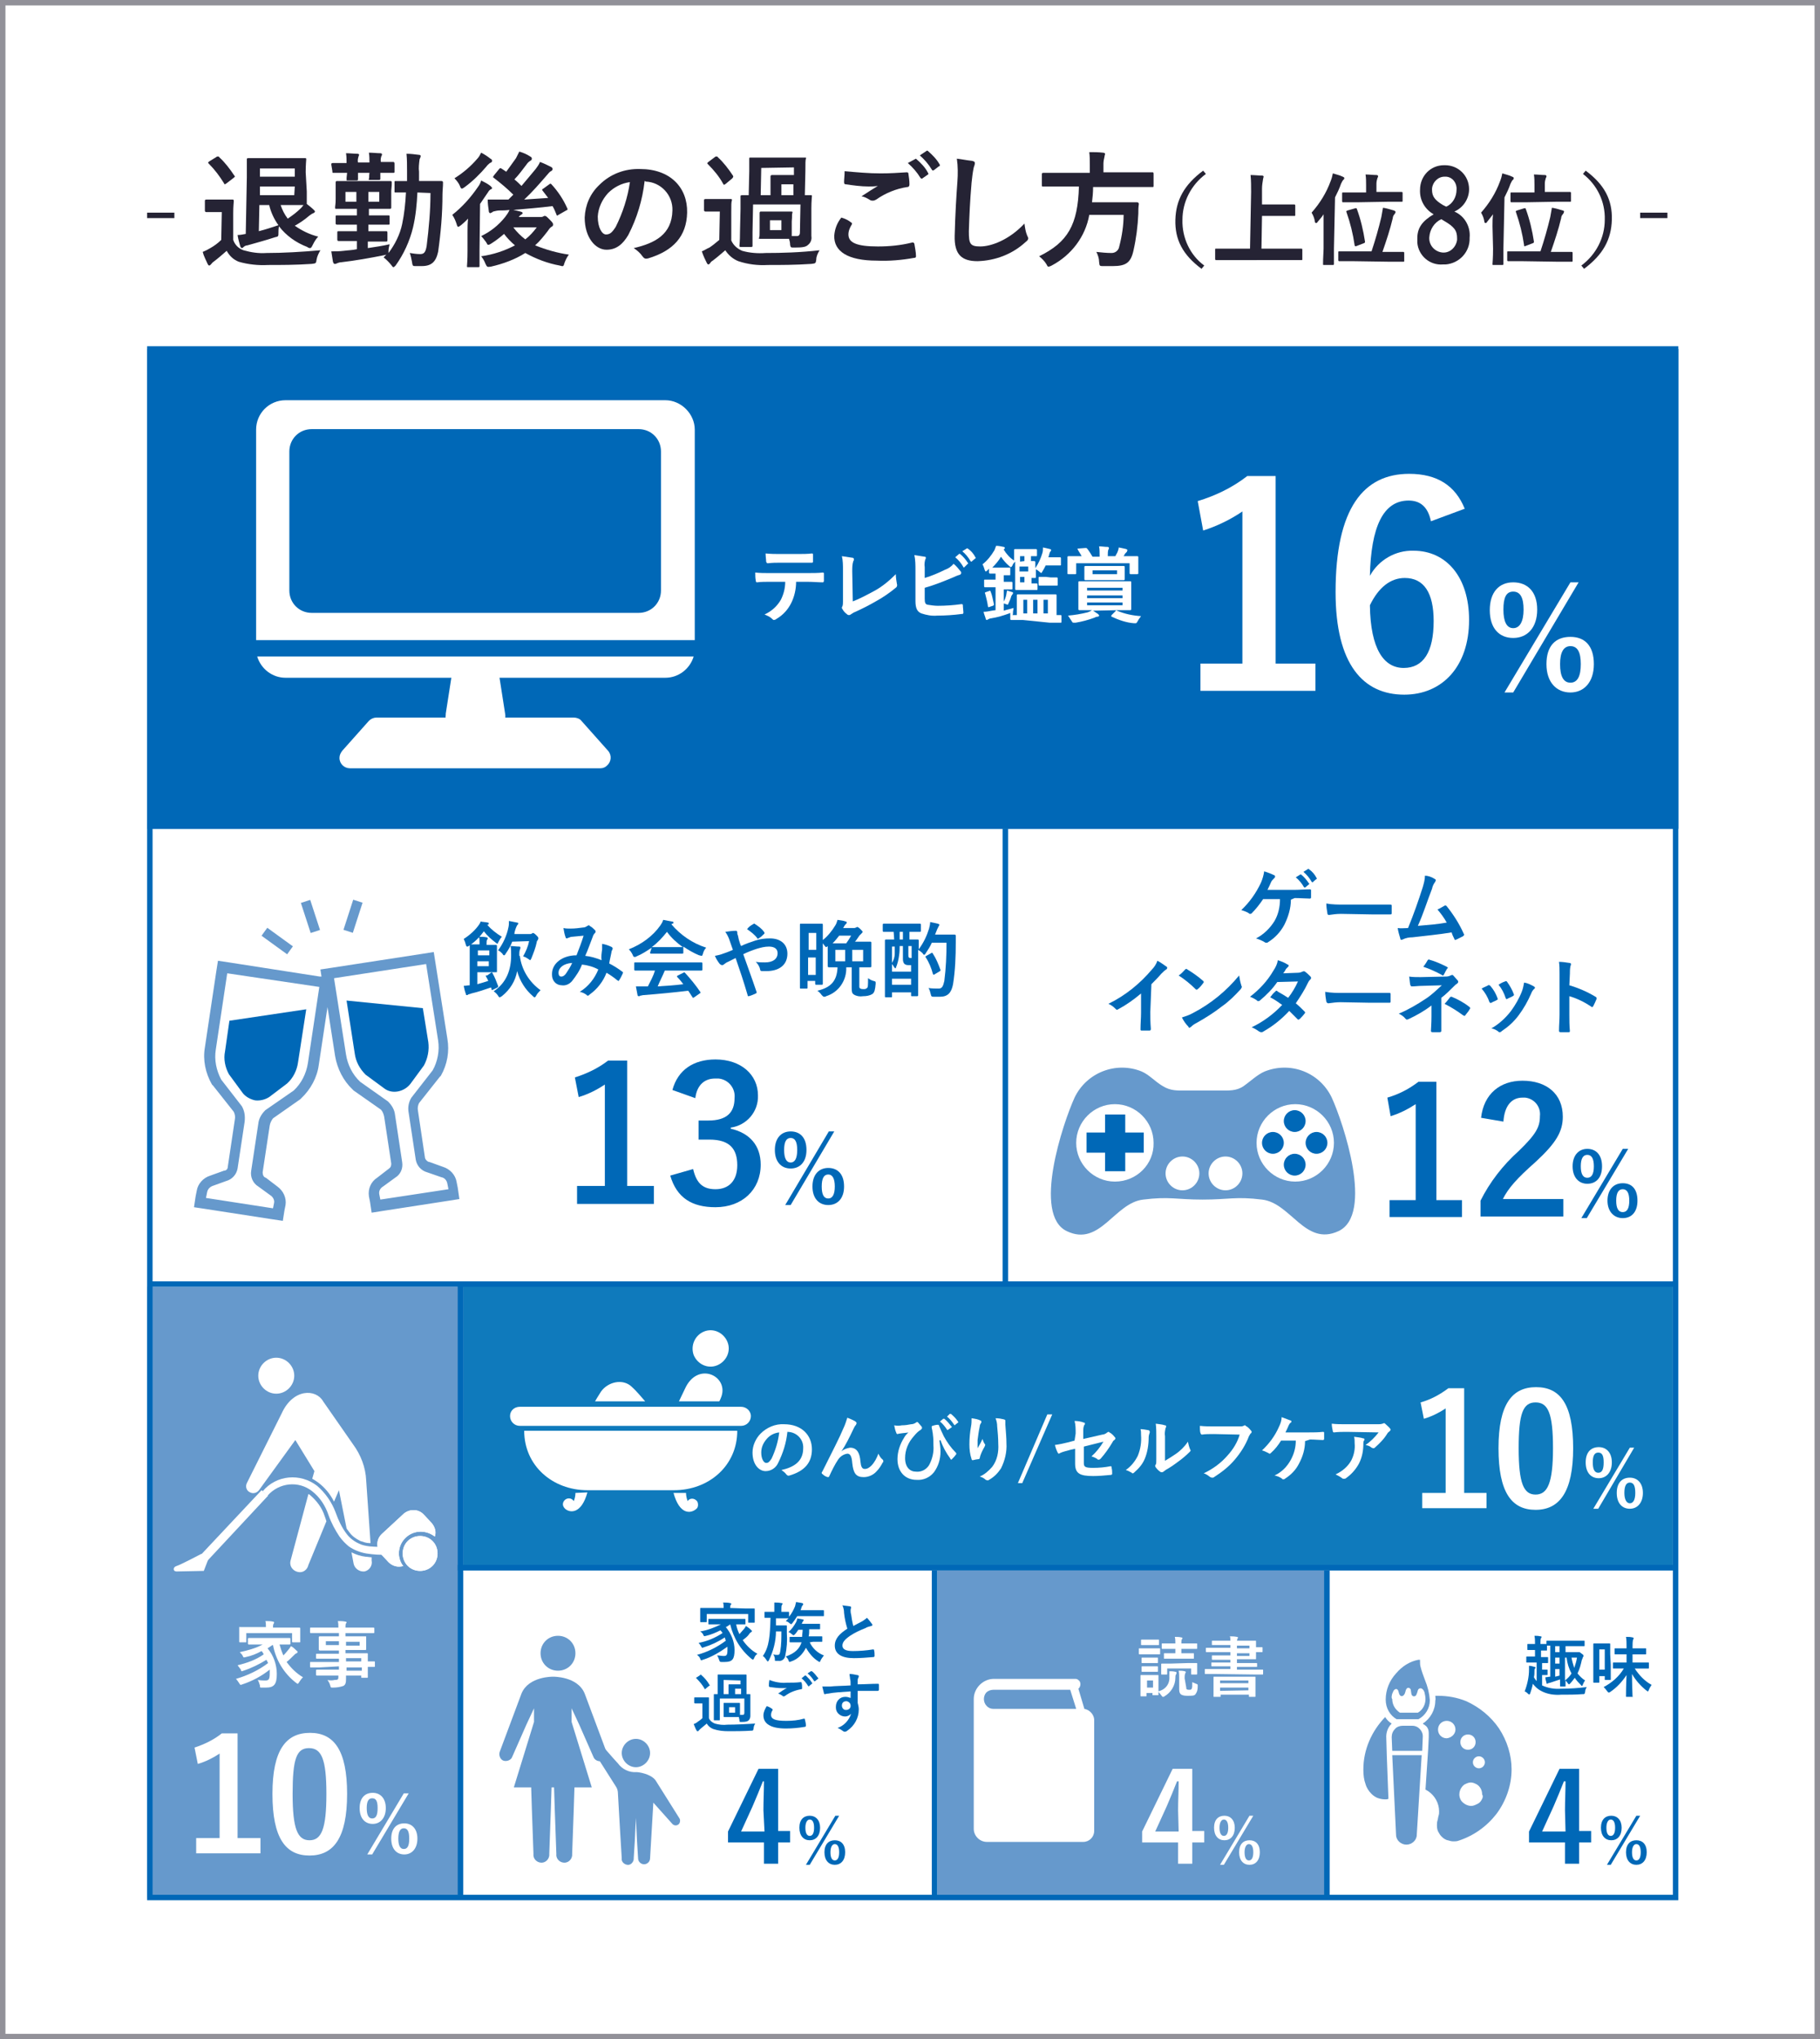 <?xml version="1.0" encoding="utf-8"?>
<!-- Generator: Adobe Illustrator 26.0.3, SVG Export Plug-In . SVG Version: 6.00 Build 0)  -->
<svg version="1.1" id="レイヤー_1" xmlns="http://www.w3.org/2000/svg" xmlns:xlink="http://www.w3.org/1999/xlink" x="0px"
	 y="0px" viewBox="0 0 334 374" style="enable-background:new 0 0 334 374;" xml:space="preserve">
<rect x="0" y="0" width="334" height="374" fill="#333333" stroke="none"/>
<style type="text/css">
	.st0{fill:#FFFFFF;stroke:#929199;stroke-miterlimit:10;}
	.st1{fill:#0068B7;}
	.st2{fill:#0F7ABC;}
	.st3{fill:#6699CC;}
	.st4{fill:#FFFFFF;}
	.st5{fill:none;stroke:#0068B7;stroke-miterlimit:10;}
	.st6{fill:none;stroke:#252334;stroke-miterlimit:10;}
	.st7{fill:#252334;}
</style>
<g id="レイヤー_2_00000006691846355587705740000003493057360404307330_">
	<g id="要素">
		<rect x="0.5" y="0.5" class="st0" width="333" height="373"/>
		<rect x="27" y="64" class="st1" width="281" height="88"/>
		<rect x="84" y="235" class="st2" width="223" height="53"/>
		<rect x="172" y="288" class="st3" width="72" height="60"/>
		<rect x="27" y="236" class="st3" width="58" height="112"/>
		<path class="st4" d="M234.1,121.7h7.3v5h-21.1v-5h7.7V93.8c-2.2,1.5-4.7,2.7-7.2,3.5l-1-5.4c3.3-1,6.4-2.5,9.1-4.6h5.2
			L234.1,121.7z"/>
		<path class="st4" d="M262.6,95.6c-0.6-2.9-2.2-3.8-4.1-3.8c-4.7,0-6.9,4.9-7.1,13.8c1.6-2.9,4.7-4.7,8-4.6c6,0,10.2,4.8,10.2,12.7
			c0,8.5-4.9,13.7-11.9,13.7c-7.5,0-12.6-5.5-12.6-18.8c0-15.5,5.2-21.7,13.5-21.7c5.2,0,8.5,2.2,10.2,6.4L262.6,95.6z M257.6,122.5
			c3.6,0,5.5-2.9,5.5-8.6c0-5.2-1.8-7.9-5.3-7.9c-2.6,0-4.8,1.7-6.4,5C251.5,119.1,254,122.5,257.6,122.5L257.6,122.5z"/>
		<path class="st4" d="M282.1,111.8c0,3.3-1.8,5.2-4.4,5.2s-4.3-1.8-4.3-5.1s1.7-5.1,4.3-5.1S282.1,108.5,282.1,111.8z M275.9,111.8
			c0,2.2,0.6,3.4,1.8,3.4s1.9-1.2,1.9-3.4s-0.6-3.3-1.9-3.3S275.9,109.6,275.9,111.8L275.9,111.8z M277.7,127h-1.6l12.1-20.2h1.5
			L277.7,127z M292.5,121.8c0,3.3-1.8,5.2-4.3,5.2s-4.4-1.8-4.4-5.2s1.7-5,4.4-5S292.5,118.5,292.5,121.8L292.5,121.8z M286.3,121.8
			c0,2.2,0.6,3.4,1.9,3.4s1.9-1.2,1.9-3.4s-0.6-3.3-1.9-3.3S286.3,119.7,286.3,121.8L286.3,121.8z"/>
		<path class="st1" d="M115.1,217.5h4.9v3.3h-14.1v-3.3h5.1v-18.6c-1.5,1-3.1,1.8-4.8,2.3l-0.7-3.6c2.2-0.7,4.3-1.7,6.1-3.1h3.5
			L115.1,217.5z"/>
		<path class="st1" d="M123.4,199.9c1-3.7,3.9-5.6,7.9-5.6c4.7,0,7.8,2.8,7.8,6.6c0.1,3-2.1,5.5-5,5.9v0.2c3.5,0.8,5.5,3.1,5.5,6.6
			c0,4.6-3.4,7.8-8.3,7.8c-4.3,0-7.1-1.7-8.3-5.8l4.2-1.2c0.6,2.6,1.8,3.7,4.1,3.7c2.5,0,4-1.6,4-4.4c0-3-1.4-4.7-5.1-4.7h-2v-3.5
			h1.8c3.4,0,4.8-1.5,4.8-4.1c0.2-1.8-1.1-3.4-2.9-3.6c-0.2,0-0.4,0-0.7,0c-1.8,0-3.3,1.1-3.6,3.6L123.4,199.9z"/>
		<path class="st1" d="M148,210.9c0,2.2-1.2,3.4-2.9,3.4s-2.9-1.2-2.9-3.4s1.2-3.4,2.9-3.4S148,208.6,148,210.9z M143.9,210.9
			c0,1.5,0.4,2.3,1.2,2.3s1.2-0.8,1.2-2.3s-0.4-2.2-1.2-2.2S143.9,209.4,143.9,210.9L143.9,210.9z M145.1,221h-1l8-13.5h1L145.1,221
			z M154.9,217.6c0,2.2-1.2,3.4-2.9,3.4s-2.9-1.2-2.9-3.4s1.2-3.4,2.9-3.4S154.9,215.3,154.9,217.6L154.9,217.6z M150.8,217.6
			c0,1.5,0.4,2.2,1.2,2.2s1.2-0.8,1.2-2.2s-0.4-2.2-1.2-2.2S150.8,216.1,150.8,217.6z"/>
		<path class="st4" d="M43.7,337.1h4.1v2.8H36v-2.8h4.3v-15.5c-1.2,0.8-2.6,1.5-4,1.9l-0.6-3c1.8-0.6,3.5-1.4,5-2.6h2.9V337.1z"/>
		<path class="st4" d="M63.7,329c0,8.1-2.5,11.3-6.9,11.3S50,337.1,50,329s2.5-11.2,6.9-11.2S63.7,321,63.7,329z M53.7,329
			c0,6.4,0.9,8.5,3.1,8.5s3.1-2.1,3.1-8.5s-0.9-8.4-3.2-8.4S53.7,322.6,53.7,329L53.7,329z"/>
		<path class="st4" d="M70.8,331.6c0,1.8-1,2.9-2.4,2.9s-2.4-1-2.4-2.9s1-2.8,2.4-2.8S70.8,329.8,70.8,331.6z M67.3,331.6
			c0,1.2,0.3,1.9,1,1.9s1-0.6,1-1.9s-0.3-1.8-1-1.8S67.3,330.4,67.3,331.6L67.3,331.6z M68.3,340.1h-0.9l6.7-11.2H75L68.3,340.1z
			 M76.6,337.2c0,1.8-1,2.9-2.4,2.9s-2.4-1-2.4-2.9s1-2.8,2.4-2.8S76.6,335.4,76.6,337.2L76.6,337.2z M73.1,337.2
			c0,1.2,0.3,1.9,1,1.9s1-0.6,1-1.9s-0.3-1.9-1-1.9S73.1,336,73.1,337.2L73.1,337.2z"/>
		<path class="st4" d="M268.7,273.8h4.1v2.8H261v-2.8h4.3v-15.5c-1.2,0.8-2.6,1.5-4,1.9l-0.6-3c1.8-0.5,3.5-1.4,5.1-2.6h2.9
			L268.7,273.8z"/>
		<path class="st4" d="M288.7,265.6c0,8-2.5,11.3-6.9,11.3s-6.8-3.2-6.8-11.3s2.5-11.2,6.9-11.2S288.7,257.5,288.7,265.6z
			 M278.7,265.6c0,6.4,0.9,8.5,3.1,8.5s3.2-2.1,3.2-8.5s-0.9-8.4-3.2-8.4S278.7,259.2,278.7,265.6L278.7,265.6z"/>
		<path class="st4" d="M295.8,268.2c0,1.8-1,2.9-2.4,2.9s-2.4-1-2.4-2.9s1-2.8,2.4-2.8S295.8,266.4,295.8,268.2z M292.3,268.2
			c0,1.2,0.3,1.9,1,1.9s1-0.6,1-1.9s-0.3-1.8-1-1.8S292.3,267,292.3,268.2L292.3,268.2z M293.3,276.7h-0.9l6.7-11.2h0.8L293.3,276.7
			z M301.5,273.8c0,1.8-1,2.9-2.4,2.9s-2.4-1-2.4-2.9s1-2.8,2.4-2.8S301.5,272,301.5,273.8L301.5,273.8z M298.1,273.8
			c0,1.2,0.4,1.9,1,1.9s1-0.6,1-1.9s-0.3-1.9-1-1.9S298.1,272.6,298.1,273.8L298.1,273.8z"/>
		<path class="st1" d="M263.7,220.1h4.6v3.1H255v-3.1h4.8v-17.6c-1.4,0.9-2.9,1.7-4.6,2.2l-0.6-3.4c2.1-0.6,4-1.6,5.7-2.9h3.3V220.1
			z"/>
		<path class="st1" d="M271.8,205c0.5-4.4,3.5-6.8,7.6-6.8c4.4,0,7.4,2.4,7.4,6.6c0,2.7-1.2,4.8-5,8.3c-3.4,3-5,4.8-6,6.8h11.1v3.2
			h-15.2v-2.9c1.7-3.4,4.1-6.5,7-9.1c3.2-3.1,3.9-4.4,3.9-6.4c0.2-1.7-1-3.2-2.7-3.4c-0.2,0-0.4,0-0.5,0c-2,0-3.3,1.5-3.5,4.4
			L271.8,205z"/>
		<path class="st1" d="M294,213.9c0,2.1-1.1,3.2-2.7,3.2s-2.7-1.2-2.7-3.2s1.1-3.2,2.7-3.2S294,211.8,294,213.9z M290.1,213.9
			c0,1.4,0.4,2.1,1.2,2.1s1.2-0.7,1.2-2.1s-0.4-2.1-1.2-2.1S290.1,212.5,290.1,213.9L290.1,213.9z M291.2,223.4h-1l7.6-12.7h1
			L291.2,223.4z M300.5,220.2c0,2.1-1.1,3.2-2.7,3.2s-2.8-1.2-2.8-3.2s1.1-3.2,2.8-3.2S300.5,218.1,300.5,220.2L300.5,220.2z
			 M296.6,220.2c0,1.4,0.4,2.1,1.2,2.1s1.2-0.7,1.2-2.1s-0.4-2.1-1.2-2.1S296.6,218.8,296.6,220.2L296.6,220.2z"/>
		<path class="st1" d="M142.8,335.8h2.2v2.1h-2.2v3.9h-2.6v-3.9h-6.6v-2l5.6-11.5h3.6V335.8z M140.1,332c0-1.8,0.1-3.6,0.1-5.3H140
			c-0.6,1.5-1.2,3-1.9,4.6l-2.1,4.6h4.3L140.1,332z"/>
		<path class="st1" d="M150.5,335.2c0,1.5-0.8,2.3-1.9,2.3s-1.9-0.8-1.9-2.3s0.8-2.2,1.9-2.2S150.5,333.8,150.5,335.2z M147.8,335.2
			c0,1,0.3,1.5,0.8,1.5s0.8-0.5,0.8-1.5s-0.3-1.5-0.8-1.5S147.8,334.3,147.8,335.2L147.8,335.2z M148.6,342h-0.7l5.4-9h0.7
			L148.6,342z M155.1,339.7c0,1.5-0.8,2.3-1.9,2.3s-1.9-0.8-1.9-2.3s0.8-2.2,1.9-2.2S155.1,338.2,155.1,339.7L155.1,339.7z
			 M152.4,339.7c0,1,0.3,1.5,0.8,1.5s0.8-0.5,0.8-1.5s-0.3-1.5-0.8-1.5S152.4,338.8,152.4,339.7L152.4,339.7z"/>
		<path class="st4" d="M218.8,335.8h2.2v2.1h-2.2v3.9h-2.6v-3.9h-6.6v-2l5.6-11.5h3.6L218.8,335.8z M216.2,332
			c0-1.8,0.1-3.6,0.1-5.3H216c-0.6,1.5-1.2,3-1.9,4.6l-2.1,4.6h4.3L216.2,332z"/>
		<path class="st4" d="M226.6,335.2c0,1.5-0.8,2.3-1.9,2.3s-1.9-0.8-1.9-2.3s0.8-2.2,1.9-2.2S226.6,333.8,226.6,335.2z M223.8,335.2
			c0,1,0.3,1.5,0.8,1.5s0.8-0.5,0.8-1.5s-0.3-1.5-0.8-1.5S223.8,334.3,223.8,335.2L223.8,335.2z M224.6,342h-0.7l5.4-9h0.7
			L224.6,342z M231.2,339.7c0,1.5-0.8,2.3-1.9,2.3s-1.9-0.8-1.9-2.3s0.8-2.2,1.9-2.2S231.2,338.2,231.2,339.7L231.2,339.7z
			 M228.4,339.7c0,1,0.3,1.5,0.8,1.5s0.8-0.5,0.8-1.5s-0.3-1.5-0.8-1.5S228.4,338.8,228.4,339.7L228.4,339.7z"/>
		<path class="st1" d="M289.8,335.8h2.2v2.1h-2.2v3.9h-2.6v-3.9h-6.6v-2l5.6-11.5h3.6V335.8z M287.2,332c0-1.8,0.1-3.6,0.1-5.3H287
			c-0.6,1.5-1.2,3-1.9,4.6l-2.1,4.6h4.3L287.2,332z"/>
		<path class="st1" d="M297.6,335.2c0,1.5-0.8,2.3-1.9,2.3s-1.9-0.8-1.9-2.3s0.8-2.2,1.9-2.2S297.6,333.8,297.6,335.2z M294.8,335.2
			c0,1,0.3,1.5,0.8,1.5s0.8-0.5,0.8-1.5s-0.3-1.5-0.8-1.5S294.8,334.3,294.8,335.2L294.8,335.2z M295.6,342h-0.7l5.4-9h0.7
			L295.6,342z M302.2,339.7c0,1.5-0.8,2.3-1.9,2.3s-1.9-0.8-1.9-2.3s0.8-2.2,1.9-2.2S302.2,338.2,302.2,339.7L302.2,339.7z
			 M299.5,339.7c0,1,0.3,1.5,0.8,1.5s0.8-0.5,0.8-1.5s-0.3-1.5-0.8-1.5S299.5,338.8,299.5,339.7L299.5,339.7z"/>
		<path class="st4" d="M146.1,106.7c0,1.3-0.3,2.7-0.9,3.9c-0.6,1.2-1.5,2.2-2.7,2.9c-0.1,0.1-0.3,0.2-0.5,0.2
			c-0.1,0-0.2-0.1-0.3-0.2c-0.4-0.4-0.9-0.6-1.4-0.8c1.3-0.6,2.3-1.5,3-2.7c0.5-1,0.8-2.1,0.8-3.3h-2.9c-0.8,0-1.5,0-2.3,0.1
			c-0.1,0-0.2-0.1-0.2-0.3c-0.1-0.5-0.1-1-0.1-1.5c0.9,0.1,1.7,0.1,2.6,0.1h6.8c1.2,0,2.1,0,3-0.1c0.2,0,0.2,0.1,0.2,0.3
			c0,0.4,0,0.8,0,1.2c0,0.2-0.1,0.3-0.2,0.3c-0.8,0-1.8-0.1-2.9-0.1L146.1,106.7z M143.1,103.2c-0.7,0-1.3,0-2.2,0.1
			c-0.2,0-0.2-0.1-0.3-0.3c0-0.4-0.1-0.9-0.1-1.5c1.1,0.1,1.8,0.1,2.5,0.1h3.4c0.9,0,1.8,0,2.6-0.1c0.2,0,0.2,0.1,0.2,0.3
			c0,0.4,0,0.7,0,1.1c0,0.2,0,0.3-0.2,0.3c-0.8,0-1.7,0-2.6,0L143.1,103.2z"/>
		<path class="st4" d="M156.5,110.3c1.3-0.5,2.6-1.2,3.9-1.9c1.5-0.8,2.8-1.9,4-3.1c0,0.6,0.1,1.2,0.2,1.8c0.1,0.2,0,0.5-0.1,0.6
			c-1.2,1-2.5,1.9-3.8,2.6c-1.2,0.7-2.4,1.3-3.7,1.9c-0.3,0.1-0.6,0.3-0.9,0.5c-0.1,0.1-0.2,0.1-0.3,0.1c-0.1,0-0.2,0-0.3-0.1
			c-0.4-0.3-0.7-0.6-0.9-1c-0.1-0.1-0.1-0.2-0.1-0.2c0-0.1,0-0.2,0.1-0.3c0.1-0.3,0.1-0.6,0.1-0.9v-5.7c0-0.9,0-1.8-0.2-2.6
			c0.7,0.1,1.3,0.2,2,0.3c0.1,0,0.2,0.1,0.2,0.3c0,0.1,0,0.2-0.1,0.3c-0.2,0.6-0.2,1.2-0.2,1.9L156.5,110.3z"/>
		<path class="st4" d="M169.7,106c1.3-0.4,2.5-0.9,3.7-1.5c0.6-0.2,1.2-0.6,1.6-1.1c0.5,0.4,0.9,0.9,1.3,1.4
			c0.1,0.1,0.1,0.2,0.1,0.3c0,0.1-0.1,0.2-0.2,0.3c-0.4,0.1-0.9,0.3-1.3,0.5c-1.7,0.7-3.4,1.4-5.2,1.9v2c0,0.7,0.1,1,0.5,1.1
			c0.6,0.1,1.3,0.2,1.9,0.2c1.4,0,2.9-0.1,4.3-0.3c0.2,0,0.3,0,0.3,0.2c0,0.4,0.1,1,0.1,1.3s-0.1,0.3-0.3,0.3
			c-1.5,0.2-3,0.3-4.5,0.3c-1,0.1-2-0.1-2.9-0.4c-0.8-0.3-1.1-1-1.1-2.3v-5.6c0-0.9,0-1.9-0.2-2.8c0.6,0.1,1.3,0.2,1.9,0.3
			c0.2,0,0.2,0.1,0.2,0.2c0,0.1,0,0.2-0.1,0.3c-0.1,0.4-0.2,0.9-0.1,1.4L169.7,106z M176,101.6c0.1-0.1,0.1,0,0.2,0
			c0.6,0.5,1,1,1.4,1.6c0.1,0.1,0.1,0.2,0,0.2c0,0,0,0,0,0L177,104c-0.1,0.1-0.2,0.1-0.2,0c0,0,0,0,0,0c-0.4-0.7-0.9-1.3-1.5-1.8
			L176,101.6z M177.4,100.6c0.1-0.1,0.1,0,0.2,0c0.6,0.4,1.1,1,1.4,1.6c0.1,0.1,0.1,0.2,0,0.2c0,0,0,0,0,0l-0.6,0.5
			c0,0.1-0.1,0.1-0.2,0.1c0,0,0,0-0.1-0.1c-0.4-0.7-0.9-1.3-1.5-1.8L177.4,100.6z"/>
		<path class="st4" d="M187.7,113.7c-1.5,0-2,0-2.1,0s-0.2,0-0.2-0.2v-1.1l-0.2,0.1c-1.1,0.4-2.1,0.7-3.3,0.9
			c-0.2,0-0.4,0.1-0.6,0.2c-0.1,0.1-0.2,0.1-0.2,0.1c-0.1,0-0.2-0.1-0.2-0.2c-0.1-0.4-0.3-0.8-0.4-1.3c0.5,0,1-0.1,1.5-0.2l0.7-0.1
			v-4.2h-0.4c-1.1,0-1.4,0-1.5,0s-0.2,0-0.2-0.2v-1c0-0.2,0-0.2,0.2-0.2s0.4,0,1.5,0h0.4v-1.1c-0.7,0-1,0-1,0s-0.2,0-0.2-0.2v-0.7
			l-0.3,0.3c-0.1,0.1-0.2,0.2-0.3,0.2c-0.1,0-0.1-0.1-0.2-0.3c-0.1-0.3-0.2-0.7-0.4-1c0.9-0.7,1.6-1.6,2.2-2.6
			c0.1-0.3,0.2-0.5,0.3-0.8c0.5,0,0.9,0.1,1.4,0.2c0.1,0,0.2,0.1,0.2,0.2c0,0.1-0.1,0.2-0.1,0.2c0,0-0.1,0-0.1,0.1
			c0.5,0.8,1.1,1.5,1.9,2v-0.1c0-1.1,0-1.7,0-1.8s0-0.2,0.2-0.2s0.5,0,1.4,0h1.1c0.9,0,1.2,0,1.3,0s0.2,0,0.2,0.2v0.9
			c0,0.2,0,0.2-0.2,0.2h-0.9v0.9c0.4,0,0.6,0,0.6,0s0.2,0,0.2,0.2s0,0.3,0,0.9v0.2c0.6-0.9,1-1.8,1.3-2.8c0.1-0.3,0.1-0.7,0.1-1
			c0.5,0.1,0.9,0.2,1.3,0.3c0.1,0,0.2,0.1,0.2,0.2s-0.1,0.2-0.1,0.2c-0.1,0.1-0.2,0.3-0.2,0.4l-0.2,0.7h0.7c1,0,1.3,0,1.4,0
			s0.2,0,0.2,0.2v1.1c0,0.2,0,0.2-0.2,0.2s-0.4,0-1.4,0h-1.2c-0.2,0.4-0.4,0.8-0.6,1.1c-0.1,0.2-0.2,0.3-0.2,0.3s-0.2-0.1-0.3-0.2
			c-0.2-0.2-0.5-0.4-0.7-0.5v0.4c0,0.6,0,0.8,0,1s0,0.2-0.2,0.2h-0.6v1c0.6,0,0.8,0,0.9,0s0.2,0,0.2,0.2v0.8c0,0.2,0,0.2-0.2,0.2
			s-0.3,0-0.9,0h-1.4c-0.9,0-1.3,0-1.4,0s-0.2,0-0.2-0.2s0-0.6,0-1.8V103c-0.2,0.2-0.4,0.4-0.5,0.7c-0.1,0.2-0.2,0.3-0.3,0.3
			s-0.2-0.1-0.3-0.2c-0.6-0.5-1.1-1.1-1.5-1.7c-0.4,0.7-1,1.4-1.6,2c0.2,0,0.5,0,0.9,0h1.1c0.9,0,1.1,0,1.2,0s0.1,0,0.1,0.2v1
			c0,0.2,0,0.2-0.1,0.2s-0.3,0-1.1,0v1.2c1,0,1.3,0,1.4,0s0.2,0,0.2,0.2v1c0,0.2,0,0.2-0.2,0.2s-0.4,0-1.4,0v3.9
			c0.6-0.2,1.2-0.3,1.8-0.5c0,0.3-0.1,0.5-0.1,0.8c0,0.3,0,0.4-0.1,0.5h0.8v-2.3c0-0.8,0-1.2,0-1.3s0-0.2,0.2-0.2s0.6,0,1.9,0h3.1
			c1.4,0,1.8,0,1.9,0s0.2,0,0.2,0.2s0,0.5,0,1.3v2.3h0.7c0.1,0,0.2,0,0.2,0.2v1c0,0.2,0,0.2-0.2,0.2s-0.6,0-2,0L187.7,113.7z
			 M181.5,108.4c0.2-0.1,0.2-0.1,0.3,0.1c0.3,0.7,0.4,1.5,0.6,2.3c0,0.2,0,0.2-0.2,0.3l-0.6,0.2c-0.2,0.1-0.2,0.1-0.3-0.1
			c-0.1-0.8-0.3-1.5-0.5-2.3c-0.1-0.2-0.1-0.2,0.1-0.3L181.5,108.4z M184.7,108.9c0-0.2,0.1-0.4,0.1-0.6c0.3,0.1,0.7,0.2,1,0.3
			c0.1,0,0.1,0.1,0.1,0.2c0,0.1,0,0.1-0.1,0.2c-0.1,0.1-0.1,0.2-0.2,0.3c-0.1,0.4-0.3,0.9-0.5,1.3c-0.1,0.2-0.1,0.3-0.2,0.3
			c-0.1,0-0.2-0.1-0.3-0.1c-0.2-0.1-0.4-0.1-0.6-0.2C184.4,110.1,184.6,109.5,184.7,108.9L184.7,108.9z M188,102.9V102h-0.8v1
			L188,102.9z M188.7,103.9h-1.6v0.9h1.6V103.9z M188,106.8v-1h-0.8v1H188z M188.5,112.5V110h-0.7v2.5H188.5z M190.4,112.5V110h-0.8
			v2.5H190.4z M192.8,105.9c0.8,0,1,0,1.1,0s0.2,0,0.2,0.2v1.1c0,0.2,0,0.2-0.2,0.2s-0.3,0-1.1,0h-0.9c-0.8,0-1,0-1.1,0
			s-0.2,0-0.2-0.2V106c0-0.2,0-0.2,0.2-0.2s0.3,0,1.1,0L192.8,105.9z M191.5,110v2.5h0.8V110H191.5z"/>
		<path class="st4" d="M200.6,112c0.3,0.2,0.6,0.4,0.9,0.6c0.2,0.2,0.2,0.2,0.2,0.3s-0.1,0.2-0.3,0.2c-0.2,0-0.4,0.1-0.6,0.2
			c-1.1,0.4-2.2,0.7-3.4,0.9H197c-0.2,0-0.2-0.1-0.4-0.4c-0.2-0.3-0.4-0.6-0.6-0.9c1.2-0.1,2.4-0.3,3.6-0.6c0.3-0.1,0.5-0.2,0.8-0.4
			h-0.2c-1.5,0-2,0-2.1,0s-0.2,0-0.2-0.2s0-0.5,0-1.4v-2.1c0-0.9,0-1.3,0-1.4s0-0.2,0.2-0.2s0.6,0,2,0h5.2c1.5,0,2,0,2.1,0
			s0.2,0,0.2,0.2s0,0.5,0,1.4v2.1c0,0.9,0,1.3,0,1.4s0,0.2-0.2,0.2s-0.6,0-2.1,0L200.6,112z M199.2,100.5c0.2,0,0.2,0,0.3,0.1
			c0.4,0.5,0.7,1,1,1.5h1.3v-0.4c0-0.5,0-1-0.1-1.5c0.6,0,1,0.1,1.6,0.1c0.1,0,0.2,0.1,0.2,0.2c0,0.1,0,0.2-0.1,0.3
			c-0.1,0.3-0.1,0.7-0.1,1v0.2h1.4c0.1-0.3,0.3-0.5,0.4-0.8c0.1-0.3,0.2-0.5,0.2-0.8c0.5,0.1,1,0.2,1.4,0.3c0.1,0.1,0.2,0.1,0.2,0.2
			c0,0.1-0.1,0.2-0.1,0.3c-0.1,0.1-0.2,0.2-0.3,0.3c-0.1,0.2-0.2,0.3-0.3,0.5h0.5c1.4,0,1.9,0,2,0s0.2,0,0.2,0.2s0,0.3,0,0.7v0.6
			c0,1.3,0,1.5,0,1.6s0,0.2-0.2,0.2h-1.2c-0.1,0-0.2,0-0.2-0.2v-1.8h-9.8v1.8c0,0.2,0,0.2-0.2,0.2h-1.2c-0.2,0-0.2,0-0.2-0.2
			s0-0.3,0-1.6V103c0-0.5,0-0.7,0-0.8s0-0.2,0.2-0.2s0.6,0,2,0h0.4c-0.2-0.4-0.5-0.8-0.7-1.2c-0.1-0.1-0.1-0.2,0.1-0.2L199.2,100.5z
			 M204.3,103.8c1.4,0,1.8,0,1.9,0s0.2,0,0.2,0.2s0,0.2,0,0.8v0.6c0,0.5,0,0.7,0,0.8s0,0.2-0.2,0.2s-0.6,0-1.9,0h-3.2
			c-1.3,0-1.8,0-1.9,0s-0.2,0-0.2-0.2s0-0.3,0-0.8v-0.6c0-0.5,0-0.7,0-0.8s0-0.2,0.2-0.2s0.6,0,1.9,0H204.3z M199.5,108.3h6.5v-0.5
			h-6.5L199.5,108.3z M206,109.7v-0.5h-6.5v0.5H206z M206,110.5h-6.5v0.5h6.5L206,110.5z M200.5,105.3h4.5v-0.7h-4.5L200.5,105.3z
			 M204.7,112.1c0.1-0.2,0.2-0.2,0.3-0.1c1.4,0.6,2.9,0.9,4.4,1c-0.2,0.3-0.4,0.5-0.6,0.9c-0.2,0.3-0.2,0.4-0.4,0.4
			c-0.1,0-0.2,0-0.3,0c-1.4-0.1-2.8-0.6-4.1-1.2c-0.1-0.1-0.1-0.1,0-0.3L204.7,112.1z"/>
		<path class="st1" d="M89.4,169.6c0.8,0.9,1.7,1.6,2.7,2.2c-0.2,0.2-0.4,0.5-0.6,0.9c-0.1,0.2-0.2,0.4-0.2,0.4s-0.2-0.1-0.3-0.2
			c-0.8-0.6-1.6-1.3-2.2-2.1c-0.8,1.1-1.7,2-2.8,2.7c-0.1,0.1-0.2,0.1-0.3,0.1c-0.1,0-0.1-0.1-0.2-0.3c-0.1-0.4-0.2-0.7-0.4-1.1
			c1.1-0.7,2.1-1.6,2.8-2.6c0.1-0.2,0.3-0.4,0.3-0.6c0.4,0.1,1,0.1,1.3,0.2c0.2,0,0.2,0.1,0.2,0.2s-0.1,0.2-0.2,0.2L89.4,169.6z
			 M90.1,178.4c0.2-0.1,0.2-0.1,0.3,0.1c0.4,0.7,0.7,1.5,1,2.3c0.1,0.1,0,0.2-0.1,0.3l-0.8,0.4c-0.2,0.1-0.3,0.1-0.3-0.1
			s-0.1-0.2-0.1-0.3c-1.2,0.4-2.3,0.8-3.6,1.1c-0.2,0.1-0.4,0.1-0.6,0.2c-0.1,0.1-0.1,0.1-0.2,0.1c-0.1,0-0.2,0-0.2-0.2
			c-0.2-0.5-0.3-1-0.4-1.5c0.4,0,0.7-0.1,1.1-0.1v-5.4c0-1.2,0-1.8,0-1.9s0-0.2,0.2-0.2s0.6,0,1.6,0h0v-0.4c0-0.3,0-0.7-0.1-1
			c0.5,0,0.9,0,1.4,0.1c0.1,0,0.2,0.1,0.2,0.2c0,0.1,0,0.2-0.1,0.2c-0.1,0.2-0.1,0.4-0.1,0.5v0.5h0.4c0.8,0,1.2,0,1.3,0
			s0.2,0,0.2,0.2s0,0.5,0,1.5v1.8c0,0.9,0,1.3,0,1.4s0,0.1-0.2,0.1s-0.5,0-1.3,0h-2.1v2.2c0.7-0.2,1.4-0.4,2-0.6
			c-0.1-0.3-0.3-0.6-0.4-0.8s-0.1-0.2,0.2-0.2L90.1,178.4z M87.7,174.3v0.9h2.1v-0.9H87.7z M89.7,176.3h-2.1v0.9h2.1L89.7,176.3z
			 M95.4,175.3c0.3,2.5,1.7,4.8,3.8,6.3c-0.3,0.3-0.6,0.6-0.8,1c-0.1,0.2-0.2,0.3-0.3,0.3s-0.2-0.1-0.3-0.2
			c-1.4-1.2-2.4-2.8-2.9-4.6c-0.3,1.8-1.3,3.4-2.8,4.6c-0.2,0.1-0.3,0.2-0.4,0.2s-0.2-0.1-0.3-0.3c-0.2-0.3-0.5-0.6-0.8-0.8
			c2.4-1.6,3.2-4,3.2-6.6c0-0.6,0-1.1-0.1-1.7c0.5,0,1,0.1,1.6,0.1c0.2,0,0.2,0.1,0.2,0.2c0,0.1,0,0.2-0.1,0.4
			c-0.1,0.3-0.1,0.6-0.1,0.9V175.3z M94,172.7c-0.3,0.8-0.7,1.5-1.2,2.2c-0.1,0.2-0.2,0.3-0.3,0.3s-0.2-0.1-0.3-0.3
			c-0.3-0.3-0.5-0.5-0.8-0.6c0.9-1.2,1.6-2.7,1.9-4.2c0.1-0.4,0.1-0.8,0.1-1.2c0.5,0.1,1,0.2,1.5,0.3c0.2,0,0.2,0.1,0.2,0.2
			c0,0.1-0.1,0.2-0.2,0.3c-0.1,0.2-0.2,0.4-0.3,0.7c-0.1,0.3-0.2,0.6-0.2,0.9h2.9c0.1,0,0.2,0,0.3-0.1c0.1,0,0.1-0.1,0.2-0.1
			c0.1,0,0.3,0.1,0.6,0.4s0.4,0.4,0.4,0.6c0,0.1-0.1,0.2-0.1,0.3c-0.1,0.1-0.2,0.2-0.2,0.4c-0.2,1-0.6,2-1,3
			c-0.1,0.2-0.2,0.3-0.2,0.3s-0.2-0.1-0.3-0.2c-0.3-0.2-0.6-0.4-1-0.5c0.5-0.9,0.9-1.8,1.1-2.8L94,172.7z"/>
		<path class="st1" d="M110.5,174.1c0-0.3,0-0.7,0-1c0.6,0.1,1.2,0.3,1.8,0.6c0.1,0.1,0.2,0.3,0.1,0.4c0,0,0,0,0,0
			c-0.1,0.2-0.2,0.4-0.2,0.6c-0.1,0.6-0.3,1.3-0.4,2c0.8,0.4,1.6,0.9,2.4,1.5c0.2,0.1,0.1,0.2,0.1,0.3c-0.2,0.4-0.4,0.9-0.7,1.3
			c0,0.1-0.1,0.1-0.1,0.1c-0.1,0-0.1-0.1-0.2-0.1c-0.6-0.5-1.3-1-2-1.4c-0.6,1.6-1.7,3-3.1,4c-0.1,0.1-0.2,0.2-0.3,0.2
			c-0.1,0-0.2,0-0.2-0.1c-0.4-0.3-0.8-0.5-1.3-0.6c1.6-1,2.7-2.4,3.4-4.1c-0.9-0.5-2-0.8-3-0.9c-0.4,1.1-1.1,2.1-1.8,3
			c-0.5,0.6-1.2,0.9-1.9,0.8c-1,0-1.8-0.8-1.8-1.9c0-0.1,0-0.2,0-0.2c0-1.9,1.9-3.4,4.5-3.4c0.5-1.3,0.9-2.3,1.3-3.6l-2.1,0.2
			c-0.2,0-0.5,0.1-0.7,0.2c-0.1,0-0.2,0.1-0.3,0.1c-0.1,0-0.2-0.1-0.2-0.2c-0.2-0.5-0.3-1.1-0.4-1.7c0.4,0.1,0.9,0.1,1.3,0.1
			c0.8,0,1.6-0.1,2.3-0.2c0.3,0,0.5-0.1,0.8-0.3c0.1,0,0.1-0.1,0.2-0.1c0.1,0,0.2,0,0.2,0.1c0.4,0.2,0.7,0.5,1,0.8
			c0.1,0.1,0.1,0.2,0.1,0.3c0,0.1-0.1,0.2-0.2,0.3c-0.2,0.2-0.3,0.5-0.4,0.8c-0.4,1-0.8,2.2-1.3,3.3c1,0.1,2,0.4,3,0.8
			C110.3,175.5,110.4,174.8,110.5,174.1z M102.5,178.4c0,0.5,0.2,0.7,0.5,0.7c0.4,0,0.7-0.3,0.9-0.6c0.4-0.6,0.8-1.2,1.1-1.9
			C103.4,176.7,102.5,177.5,102.5,178.4L102.5,178.4z"/>
		<path class="st1" d="M119.6,173.8c-0.9,0.6-1.8,1.2-2.8,1.6c-0.1,0.1-0.2,0.1-0.4,0.1c-0.1,0-0.2-0.1-0.3-0.4
			c-0.2-0.4-0.4-0.7-0.7-1c2.3-0.9,4.4-2.4,5.8-4.4c0.2-0.3,0.4-0.6,0.5-1c0.6,0.1,1.1,0.2,1.6,0.3c0.2,0,0.3,0.1,0.3,0.2
			c0,0.1-0.1,0.2-0.2,0.2c-0.1,0-0.1,0.1-0.2,0.1c1.7,2,3.9,3.5,6.4,4.3c-0.3,0.3-0.5,0.7-0.6,1.1c-0.1,0.3-0.1,0.4-0.3,0.4
			c-0.1,0-0.2-0.1-0.4-0.1c-1-0.4-2-1-2.9-1.6v1.1c0,0.1,0,0.2-0.2,0.2s-0.5,0-1.7,0h-2.3c-1.2,0-1.6,0-1.7,0s-0.2,0-0.2-0.2
			L119.6,173.8z M118.6,178c-1.4,0-1.9,0-2,0s-0.2,0-0.2-0.2v-1.1c0-0.2,0-0.2,0.2-0.2s0.6,0,2,0h8.1c1.4,0,1.9,0,2,0s0.2,0,0.2,0.2
			v1.1c0,0.1,0,0.2-0.2,0.2s-0.6,0-2,0H122c-0.4,1-0.9,1.9-1.3,2.9c1.6-0.1,3.2-0.2,4.7-0.4c-0.3-0.4-0.7-0.9-1.1-1.3
			c-0.1-0.1-0.1-0.2,0.1-0.3l1-0.5c0.2-0.1,0.2-0.1,0.3,0c1,1.1,2,2.3,2.8,3.5c0.1,0.1,0.1,0.2-0.1,0.3l-1,0.7
			c-0.1,0-0.1,0.1-0.2,0.1c0,0-0.1,0-0.1-0.1c-0.3-0.4-0.5-0.8-0.8-1.2c-2.5,0.3-5.6,0.6-8.2,0.8c-0.2,0-0.4,0.1-0.6,0.1
			c-0.1,0.1-0.2,0.1-0.3,0.1c-0.1,0-0.2-0.1-0.2-0.2c-0.1-0.5-0.2-1-0.3-1.6c0.5,0,1.1,0,1.7,0h0.5c0.5-1,1-1.9,1.3-2.9L118.6,178z
			 M123.7,173.7c1,0,1.5,0,1.6,0c-1.1-0.8-2.1-1.7-2.9-2.8c-0.8,1-1.7,2-2.8,2.8c0.1,0,0.6,0,1.7,0H123.7z"/>
		<path class="st1" d="M138.6,172.5c0.9-0.3,1.8-0.4,2.7-0.4c2,0,3.2,1.1,3.2,2.8c0,2-1.4,3.2-3.9,3.2h-0.7c-0.3,0-0.4-0.1-0.4-0.3
			c-0.1-0.5-0.4-1-0.8-1.4c0.6,0.1,1.1,0.1,1.7,0.1c1.4,0,2.3-0.6,2.3-1.7c0-0.8-0.6-1.2-1.6-1.2c-0.8,0-1.5,0.2-2.2,0.4
			c-0.9,0.3-1.7,0.6-2.5,1c0.8,2.3,1.6,4.4,2.4,6.8c0.1,0.2,0.1,0.3-0.1,0.4c-0.4,0.2-0.9,0.4-1.3,0.5c-0.1,0-0.2,0-0.2-0.2
			c-0.7-2.4-1.4-4.5-2.2-6.8l-1.4,0.7c-0.3,0.1-0.5,0.3-0.8,0.5c-0.1,0.1-0.2,0.1-0.3,0.1c-0.1,0-0.3-0.1-0.4-0.2
			c-0.4-0.5-0.7-1-0.9-1.5c0.5-0.1,1-0.2,1.5-0.4c0.3-0.1,0.9-0.3,1.8-0.7c-0.2-0.6-0.4-1.1-0.7-2c-0.2-0.5-0.4-0.9-0.7-1.3
			c0.7-0.1,1.3-0.2,2-0.2c0.1,0,0.2,0.1,0.2,0.3c0,0.2,0,0.3,0.1,0.5c0.1,0.3,0.1,0.6,0.3,1.2c0.1,0.4,0.2,0.6,0.3,0.8
			C136.8,173.1,137.7,172.8,138.6,172.5z M138.2,169.5c0,0,0.1-0.1,0.2-0.1c0.1,0,0.1,0,0.2,0.1c0.6,0.4,1.2,0.8,1.6,1.4
			c0,0,0.1,0.1,0.1,0.2c0,0.1,0,0.1-0.1,0.2c-0.3,0.3-0.6,0.6-1,0.8c0,0-0.1,0.1-0.1,0.1c0,0-0.1,0-0.1-0.1
			c-0.5-0.7-1.2-1.2-1.9-1.7C137.4,170,137.8,169.7,138.2,169.5L138.2,169.5z"/>
		<path class="st1" d="M157.7,180.8c0,0.3,0,0.4,0.2,0.5c0.2,0.1,0.4,0.1,0.6,0.1c0.2,0,0.4,0,0.6-0.2c0.2-0.1,0.2-0.6,0.2-1.8
			c0.3,0.2,0.6,0.4,1,0.5c0.4,0.1,0.4,0.1,0.4,0.5c-0.1,1.1-0.2,1.6-0.6,1.9c-0.5,0.3-1.1,0.4-1.7,0.4c-0.6,0.1-1.2,0-1.7-0.3
			c-0.3-0.2-0.4-0.4-0.4-1.2v-3.8h-1c0.1,2.4-1.4,4.6-3.7,5.3c-0.1,0.1-0.2,0.1-0.4,0.1c-0.1,0-0.2-0.1-0.4-0.3
			c-0.2-0.3-0.5-0.6-0.8-0.8c2.5-0.6,3.6-1.8,3.7-4.3c-1.1,0-1.6,0-1.6,0s-0.2,0-0.2-0.2s0-0.4,0-1.3v-1.7c0-0.3,0-0.5,0-0.7
			c-0.1,0.1-0.2,0.2-0.3,0.2s-0.1-0.1-0.3-0.3c-0.1-0.1-0.2-0.3-0.3-0.4v2.8c0,3.7,0,4.5,0,4.6s0,0.2-0.2,0.2h-1
			c-0.1,0-0.2,0-0.2-0.2v-0.5h-1.4v1.2c0,0.2,0,0.2-0.2,0.2h-1.1c-0.1,0-0.1,0-0.1-0.2s0-0.9,0-4.9v-2.8c0-2.8,0-3.7,0-3.8
			s0-0.2,0.1-0.2s0.4,0,1.3,0h1.3c0.9,0,1.2,0,1.3,0s0.2,0,0.2,0.2s0,0.8,0,2.8c0.9-0.7,1.7-1.7,2.3-2.7c0.2-0.3,0.3-0.7,0.4-1
			c0.5,0.1,1,0.1,1.5,0.3c0.1,0,0.2,0.1,0.2,0.2c0,0.1-0.1,0.2-0.2,0.3c-0.2,0.2-0.3,0.4-0.4,0.6l-0.1,0.1h2c0.1,0,0.2,0,0.4-0.1
			c0.1,0,0.1-0.1,0.2-0.1c0.1,0,0.3,0.1,0.6,0.4s0.4,0.4,0.4,0.5s-0.1,0.2-0.2,0.3c-0.1,0.1-0.3,0.3-0.4,0.4
			c-0.3,0.4-0.5,0.8-0.8,1.1h0.8c1.4,0,1.9,0,2,0s0.2,0,0.2,0.2s0,0.4,0,1.3v1.7c0,0.8,0,1.2,0,1.3s0,0.2-0.2,0.2s-0.6,0-2,0
			L157.7,180.8z M148.4,171.1v3.1h1.4v-3.1H148.4z M149.7,178.8v-3.2h-1.4v3.2H149.7z M155.3,173c0.3-0.4,0.6-0.9,0.9-1.4h-2.2
			c-0.4,0.5-0.7,0.9-1.2,1.4H155.3z M155.1,176.3v-2.1h-1.8v2.1H155.1z M158.4,174.2h-2v2.1h2V174.2z"/>
		<path class="st1" d="M164,170.9c-1.3,0-1.7,0-1.8,0s-0.2,0-0.2-0.2v-1.1c0-0.1,0-0.2,0.2-0.2s0.5,0,1.8,0h3c1.3,0,1.7,0,1.8,0
			s0.2,0,0.2,0.2v1.1c0,0.1,0,0.2-0.2,0.2s-0.5,0-1.8,0h-0.1v1.4c1,0,1.4,0,1.5,0s0.2,0,0.2,0.2s0,0.5,0,1.6
			c0.9-1.2,1.5-2.5,1.9-3.8c0.1-0.4,0.2-0.8,0.2-1.2c0.5,0.1,1,0.2,1.4,0.3c0.2,0.1,0.3,0.1,0.3,0.2s-0.1,0.2-0.1,0.2
			c-0.1,0.2-0.2,0.4-0.3,0.6l-0.4,1h2c1.2,0,1.6,0,1.6,0s0.2,0,0.2,0.2c0,0.5,0,0.8,0,1.2c0,2.6-0.1,5.2-0.5,7.7
			c-0.3,1.6-1,2.3-2.4,2.3c-0.3,0-0.7,0-1.1,0s-0.5,0-0.6-0.5c-0.1-0.4-0.2-0.8-0.4-1.1c0.6,0.1,1.3,0.1,1.9,0.1
			c0.6,0,0.8-0.5,1-1.4c0.3-2.3,0.4-4.7,0.4-7H171c-0.3,0.7-0.7,1.3-1.1,1.9c-0.1,0.2-0.2,0.3-0.3,0.3s-0.2-0.1-0.3-0.3
			c-0.2-0.2-0.5-0.4-0.8-0.6v4c0,3.5,0,4.2,0,4.3s0,0.2-0.2,0.2h-0.9c-0.2,0-0.2,0-0.2-0.2V182h-3.5v0.8c0,0.1,0,0.1-0.2,0.1h-0.9
			c-0.1,0-0.2,0-0.2-0.1s0-0.8,0-4.4v-2.6c0-2.5,0-3.2,0-3.3s0-0.2,0.2-0.2s0.5,0,1.5,0L164,170.9L164,170.9z M166.8,177
			c-0.3,0-0.5,0-0.8-0.2c-0.2-0.2-0.3-0.5-0.3-0.9v-2.4h-0.6c0,0.5,0,1.1-0.1,1.7c-0.1,0.8-0.3,1.6-0.6,2.3c0,0.1-0.1,0.1-0.1,0.1
			s-0.1-0.1-0.2-0.2c-0.1-0.2-0.3-0.5-0.4-0.6v1.4h3.5V177L166.8,177z M163.7,176.6c0.3-0.5,0.5-1.1,0.5-1.7c0-0.4,0-0.9,0-1.3h-0.5
			L163.7,176.6z M167.2,180.6v-1.1h-3.5v1.1H167.2z M165.7,172.3v-1.4h-0.6v1.4H165.7z M166.7,173.5v1.6c0,0.2,0,0.4,0.1,0.5
			c0.1,0.1,0.2,0.1,0.4,0.1h0.1v-2.2H166.7z M170.9,174.8c0.1-0.1,0.2-0.1,0.3,0.1c0.6,0.9,1,1.9,1.4,3c0,0.1,0,0.1-0.1,0.2l-1,0.6
			c-0.2,0.1-0.2,0.1-0.3-0.1c-0.3-1.1-0.7-2.1-1.3-3c-0.1-0.1-0.1-0.2,0.1-0.3L170.9,174.8z"/>
		<path class="st4" d="M50,301.7c-0.3,0.2-0.6,0.4-0.9,0.6c1.1,1.3,1.7,3,1.7,4.7c0,1.9-0.5,2.5-2,2.5c-0.2,0-0.5,0-0.7,0
			c-0.4,0-0.4,0-0.4-0.4c-0.1-0.3-0.2-0.7-0.4-1c0.6,0.1,1.1,0.1,1.4,0.1c0.6,0,0.8-0.2,0.8-1.3c0-0.2,0-0.5,0-0.7
			c-1.5,1.2-3.2,2.1-5,2.7c-0.1,0-0.2,0.1-0.3,0.1c-0.1,0-0.2-0.1-0.3-0.3c-0.2-0.3-0.4-0.6-0.6-0.8c2.1-0.6,4.2-1.6,5.9-2.9
			c-0.1-0.2-0.2-0.4-0.3-0.6c-1.3,0.8-2.7,1.5-4.2,2c-0.1,0-0.2,0.1-0.3,0.1c-0.1,0-0.2-0.1-0.2-0.3c-0.2-0.3-0.4-0.5-0.6-0.8
			c1.7-0.4,3.4-1,4.8-2c-0.1-0.2-0.2-0.4-0.4-0.6c-0.9,0.5-1.9,0.9-2.9,1.1c-0.4,0.1-0.4,0.1-0.5-0.1c-0.1-0.3-0.4-0.6-0.6-0.8
			c1.4-0.3,2.9-0.7,4.2-1.4h-0.7c-1.3,0-1.7,0-1.8,0s-0.2,0-0.2-0.2v-0.8c0-0.1,0-0.2,0.2-0.2s0.5,0,1.8,0h3.8c1.3,0,1.7,0,1.8,0
			s0.2,0,0.2,0.2v0.8c0,0.1,0,0.2-0.2,0.2s-0.5,0-1.8,0c0.2,0.7,0.4,1.3,0.7,2c0.2-0.2,0.5-0.5,0.8-0.9c0.2-0.2,0.4-0.5,0.6-0.8
			c0.4,0.2,0.7,0.5,1,0.8c0.2,0.1,0.2,0.2,0.2,0.3c0,0.1-0.1,0.2-0.2,0.2c-0.2,0.1-0.3,0.2-0.6,0.5s-0.8,0.8-1.2,1.1
			c0.8,1.1,1.8,2.1,3,2.8c-0.3,0.3-0.5,0.6-0.7,0.9c-0.1,0.2-0.2,0.3-0.3,0.3s-0.1-0.1-0.3-0.2c-2.2-1.7-3.7-4.2-4.2-6.9L50,301.7z
			 M53.1,298.5c1.2,0,1.7,0,1.8,0s0.2,0,0.2,0.1s0,0.3,0,0.6v0.5c0,1.1,0,1.3,0,1.4s0,0.1-0.2,0.1h-1.1c-0.1,0-0.2,0-0.2-0.1v-1.6
			h-8.4v1.6c0,0.1,0,0.1-0.1,0.1h-1c-0.1,0-0.2,0-0.2-0.1s0-0.3,0-1.4v-0.4c0-0.4,0-0.6,0-0.8s0-0.1,0.2-0.1s0.5,0,1.8,0h2.9l0,0
			c0-0.4,0-0.8-0.1-1.1c0.5,0,1,0,1.4,0.1c0.1,0,0.2,0.1,0.2,0.1c0,0.1,0,0.2-0.1,0.3c-0.1,0.2-0.1,0.4-0.1,0.7l0,0H53.1z"/>
		<path class="st4" d="M58.6,305.8c-1.2,0-1.6,0-1.6,0s-0.1,0-0.1-0.1v-0.8c0-0.1,0-0.1,0.1-0.1s0.5,0,1.6,0h3.6v-0.6H60
			c-1.3,0-1.7,0-1.8,0s-0.2,0-0.2-0.1v-0.7c0-0.1,0-0.1,0.2-0.1s0.5,0,1.8,0h2.2v-0.6h-1.7c-1.3,0-1.8,0-1.8,0s-0.2,0-0.2-0.2
			s0-0.2,0-0.7V301c0-0.4,0-0.6,0-0.7s0-0.2,0.2-0.2s0.5,0,1.8,0h1.7v-0.6h-3.4c-1.2,0-1.6,0-1.7,0s-0.2,0-0.2-0.1v-0.8
			c0-0.1,0-0.1,0.2-0.1s0.5,0,1.7,0h3.3c0-0.4,0-0.8-0.1-1.2c0.5,0,0.9,0,1.4,0.1c0.1,0,0.2,0.1,0.2,0.1c0,0.1,0,0.2-0.1,0.2
			c-0.1,0.2-0.1,0.5-0.1,0.8h3.4c1.2,0,1.6,0,1.7,0s0.2,0,0.2,0.1v0.8c0,0.1,0,0.1-0.2,0.1s-0.5,0-1.7,0h-3.4v0.6h1.8
			c1.3,0,1.8,0,1.9,0s0.1,0,0.1,0.2s0,0.2,0,0.7v0.7c0,0.4,0,0.6,0,0.7s0,0.2-0.1,0.2s-0.6,0-1.9,0h-1.8v0.6h2.2c1.3,0,1.8,0,1.8,0
			s0.1,0,0.1,0.1s0,0.4,0,1.1v0.3c0.8,0,1.1,0,1.2,0s0.1,0,0.1,0.1v0.8c0,0.1,0,0.1-0.1,0.1h-1.2v0.7c0,0.8,0,1.1,0,1.2
			s0,0.1-0.1,0.1h-1c-0.1,0-0.1,0-0.1-0.1v-0.3h-2.8c0,0.2,0,0.5,0,0.7c0,0.6-0.1,1-0.5,1.2c-0.6,0.2-1.2,0.3-1.9,0.3
			c-0.4,0-0.4,0-0.5-0.4c-0.1-0.4-0.3-0.7-0.5-1c0.4,0.1,0.9,0.1,1.3,0c0.6,0,0.7-0.1,0.7-0.5v-0.3H60c-1.3,0-1.7,0-1.8,0
			s-0.2,0-0.2-0.2v-0.7c0-0.1,0-0.2,0.2-0.2s0.5,0,1.8,0h2.2v-0.6L58.6,305.8z M62.2,301.7v-0.7h-2.4v0.7H62.2z M66,301.1h-2.5v0.7
			H66L66,301.1z M63.5,304.1v0.6h2.8v-0.6H63.5z M66.4,306.4v-0.6h-2.8v0.6H66.4z"/>
		<path class="st4" d="M144.5,262.6c-0.2,2-0.8,3.9-1.7,5.7c-0.4,0.9-1.3,1.5-2.3,1.5c-1.2,0-2.4-1.2-2.4-3.4c0-1.3,0.6-2.6,1.5-3.5
			c1.1-1.1,2.7-1.8,4.3-1.7c3.2,0,5.1,2,5.1,4.6c0,2.5-1.4,4-4.1,4.8c-0.3,0.1-0.4,0-0.6-0.2c-0.2-0.3-0.6-0.6-0.9-0.8
			c2.2-0.5,4-1.5,4-4C147.5,264,146.2,262.6,144.5,262.6C144.6,262.6,144.5,262.5,144.5,262.6L144.5,262.6z M140.7,263.9
			c-0.6,0.7-1,1.5-1,2.5c0,1.2,0.5,1.9,0.9,1.9s0.6-0.2,1-0.8c0.7-1.5,1.2-3.1,1.4-4.8C142.1,262.8,141.3,263.2,140.7,263.9z"/>
		<path class="st4" d="M154.4,266.2c0.4-0.4,1-0.6,1.6-0.7c1.4,0,1.8,1.2,1.9,2.5c0.1,1,0.3,1.4,0.8,1.4c0.5,0,0.9-0.3,1.2-0.6
			c0.6-0.6,1-1.4,1.3-2.2c0.2,0.4,0.4,0.8,0.8,1.1c0.1,0.1,0.1,0.2,0.1,0.3c0,0.1,0,0.2-0.1,0.2c-0.3,0.6-0.7,1.2-1.1,1.6
			c-0.6,0.7-1.5,1.1-2.4,1.1c-1.4,0-1.9-0.7-2.1-2.6c-0.1-1.3-0.4-1.7-0.9-1.7c-0.7,0.1-1.3,0.5-1.7,1.1c-0.6,0.9-1.1,1.9-1.6,3
			c-0.1,0.2-0.1,0.2-0.3,0.2c-0.4-0.1-0.7-0.3-1-0.6c-0.1,0-0.1-0.1-0.1-0.2c0-0.1,0-0.1,0.1-0.2c1.9-3.8,3.2-6.3,3.9-8
			c0.3-0.6,0.5-1.3,0.7-1.9c0.5,0.2,1,0.4,1.5,0.7c0.1,0.1,0.2,0.2,0.2,0.3c0,0.1-0.1,0.2-0.1,0.3c-0.2,0.2-0.3,0.4-0.4,0.6
			C155.9,263.6,155.2,265,154.4,266.2L154.4,266.2z"/>
		<path class="st4" d="M172.4,264.2c0.1,0.7,0.2,1.3,0.2,2c0,1.4-0.4,2.7-1.2,3.8c-0.8,1-2,1.5-3.2,1.4c-2.1,0-3.5-1.5-3.5-3.8
			c0-1.4,0.5-2.8,1.2-3.9c0.2-0.4,0.5-0.7,0.8-1c-0.4,0.1-0.9,0.1-1.5,0.2c-0.2,0-0.4,0.1-0.5,0.1s-0.2-0.1-0.2-0.2
			c-0.2-0.4-0.3-0.9-0.4-1.4c0.5,0.1,0.9,0.1,1.4,0c0.6,0,1.2-0.1,1.7-0.2c0.3,0,0.6-0.1,0.9-0.3c0.1-0.1,0.1-0.1,0.2-0.1
			c0.1,0,0.1,0,0.2,0.1c0.2,0.2,0.4,0.5,0.6,0.7c0.1,0.1,0.1,0.2,0.1,0.3c0,0.1-0.1,0.2-0.2,0.3c-0.5,0.3-0.9,0.7-1.3,1.2
			c-1,1.1-1.6,2.5-1.6,4c0,1.7,0.9,2.5,2,2.5c1,0.1,1.9-0.4,2.4-1.2c0.6-1.1,0.9-2.4,0.8-3.6c0-0.7,0-1.3-0.1-2
			c0-0.3-0.1-0.5-0.1-0.7s-0.1-0.3-0.1-0.5s-0.1-0.3,0.1-0.4c0.3-0.1,0.7-0.2,1-0.2c0.1,0,0.2,0,0.2,0.1c0.3,0.7,0.6,1.4,0.9,2
			c0.6,1.1,1.3,2.1,2.2,3c0,0,0.1,0.1,0.1,0.2c0,0.1,0,0.1-0.1,0.2c-0.2,0.3-0.5,0.6-0.7,0.8c0,0-0.1,0.1-0.1,0.1
			c-0.1,0-0.2-0.1-0.2-0.2c-0.8-1.1-1.4-2.2-1.8-3.4L172.4,264.2z M173.1,260.2c0.1,0,0.1,0,0.2,0c0.5,0.4,0.9,0.9,1.3,1.4
			c0.1,0,0.1,0.1,0,0.2c0,0,0,0,0,0l-0.6,0.4c-0.1,0.1-0.1,0.1-0.2,0c0,0,0,0,0,0c-0.4-0.6-0.8-1.1-1.3-1.5L173.1,260.2z
			 M174.3,259.3c0.1,0,0.1,0,0.2,0c0.5,0.4,0.9,0.8,1.3,1.4c0.1,0.1,0.1,0.2,0,0.2c0,0,0,0,0,0l-0.5,0.4c0,0.1-0.1,0.1-0.2,0
			c0,0,0,0,0,0c-0.4-0.6-0.8-1.1-1.3-1.5L174.3,259.3z"/>
		<path class="st4" d="M179.9,260.5c0.2,0.1,0.2,0.1,0.2,0.3c0,0.1,0,0.2-0.1,0.2c-0.1,0.2-0.2,0.4-0.2,0.6
			c-0.2,0.9-0.3,1.8-0.4,2.5c0,0.5,0,1,0,1.5c0.3-0.5,0.6-1,0.9-1.7c0.1,0.3,0.2,0.6,0.4,0.9c0.1,0.1,0.1,0.1,0.1,0.2
			c0,0.1-0.1,0.2-0.1,0.3c-0.3,0.5-0.6,1.1-0.8,1.7c0,0.1-0.1,0.3-0.1,0.4c0,0.1-0.1,0.2-0.2,0.2c-0.2,0-0.7,0.1-1.1,0.2
			c-0.1,0-0.2-0.1-0.2-0.2c-0.3-0.9-0.4-1.8-0.4-2.7c0-1.1,0.1-2.2,0.3-3.3c0.1-0.5,0.1-1,0.1-1.5
			C179,260.2,179.5,260.3,179.9,260.5z M184.2,260.3c0.3,0.1,0.3,0.1,0.3,0.4c0,0.2,0,0.4,0,0.6c0.1,1.3,0.2,2.5,0.2,3.4
			c0.1,1.6-0.3,3.2-1,4.6c-0.6,0.9-1.3,1.6-2.2,2.1c-0.1,0.1-0.2,0.1-0.3,0.1c-0.1,0-0.2-0.1-0.3-0.1c-0.3-0.3-0.7-0.5-1.1-0.6
			c0.9-0.4,1.6-1,2.3-1.8c0.9-1.2,1.2-2.7,1.1-4.2c0-0.9-0.1-2.3-0.2-3.2c0-0.5-0.1-1-0.3-1.5C183.3,260.1,183.8,260.2,184.2,260.3z
			"/>
		<path class="st4" d="M187.6,272h-0.8l5.4-12.6h0.9L187.6,272z"/>
		<path class="st4" d="M197.4,262.9c0-0.8,0-1.6-0.2-2.3c0.6,0,1.2,0.1,1.7,0.3c0.2,0,0.2,0.1,0.2,0.2c0,0.1,0,0.2-0.1,0.2
			c-0.2,0.4-0.2,0.8-0.2,1.2v1.4l3.5-0.8c0.3,0,0.7-0.2,0.9-0.4c0.1,0,0.1-0.1,0.2-0.1c0.1,0,0.1,0,0.2,0.1c0.4,0.2,0.7,0.5,1,0.9
			c0.1,0.1,0.1,0.1,0.1,0.2c0,0.1-0.1,0.2-0.2,0.3c-0.2,0.1-0.3,0.3-0.4,0.5c-0.6,1-1.3,2-2.1,2.9c-0.1,0.1-0.2,0.2-0.4,0.2
			c-0.1,0-0.2,0-0.2-0.1c-0.3-0.2-0.7-0.4-1.1-0.5c0.9-0.8,1.6-1.7,2.2-2.7l-3.6,0.9v3c0,0.7,0.2,0.9,1.7,0.9c1.1,0,2.2-0.1,3.2-0.3
			c0.2,0,0.2,0.1,0.2,0.3c0.1,0.4,0.1,0.7,0.1,1.1c0,0.1-0.1,0.2-0.3,0.2c-1.1,0.1-2.1,0.2-3.2,0.2c-2.5,0-3.3-0.5-3.3-2.3v-2.7
			l-0.9,0.2c-0.6,0.2-1.3,0.3-1.9,0.6c0,0-0.1,0.1-0.2,0.1c-0.1,0-0.1-0.1-0.2-0.2c-0.2-0.4-0.4-0.9-0.5-1.4
			c0.8-0.1,1.7-0.3,2.5-0.5l1.1-0.3L197.4,262.9z"/>
		<path class="st4" d="M210.8,262.3c0.2,0.1,0.2,0.2,0.2,0.4c-0.1,0.3-0.2,0.6-0.2,0.9c0,1.3-0.2,2.7-0.7,3.9
			c-0.4,1-1.1,1.8-1.9,2.5c-0.1,0.1-0.2,0.2-0.3,0.2c-0.1,0-0.2,0-0.2-0.1c-0.4-0.2-0.7-0.4-1.1-0.5c1-0.7,1.7-1.6,2.2-2.6
			c0.5-1.2,0.7-2.5,0.6-3.8c0-0.4,0-0.8-0.1-1.1C209.7,262.1,210.3,262.2,210.8,262.3z M213.8,267.9c0.7-0.4,1.3-0.8,1.9-1.2
			c0.9-0.6,1.7-1.4,2.3-2.3c0.1,0.5,0.2,0.9,0.4,1.4c0,0.1,0.1,0.1,0.1,0.2c0,0.1-0.1,0.2-0.2,0.3c-0.6,0.6-1.3,1.2-2,1.7
			c-0.8,0.6-1.5,1.1-2.4,1.6c-0.2,0.2-0.3,0.2-0.4,0.3c-0.1,0.1-0.2,0.1-0.3,0.1c-0.1,0-0.2,0-0.3-0.1c-0.3-0.2-0.6-0.5-0.8-0.8
			c-0.1-0.1-0.1-0.2-0.1-0.3c0-0.1,0-0.1,0.1-0.2c0.1-0.2,0.1-0.3,0.1-1v-4.2c0-0.8,0-1.5-0.1-2.3c0.6,0.1,1.1,0.1,1.7,0.3
			c0.2,0,0.2,0.1,0.2,0.2c0,0.1,0,0.2-0.1,0.3c-0.1,0.5-0.2,1-0.1,1.5L213.8,267.9z"/>
		<path class="st4" d="M222.8,263c-0.9,0-1.6,0-2.2,0.1c-0.2,0-0.2-0.1-0.3-0.3s-0.1-1-0.1-1.3c0.9,0.1,1.7,0.1,2.6,0.1h4.7
			c0.3,0,0.5,0,0.7-0.1c0.1,0,0.1-0.1,0.2-0.1c0.1,0,0.2,0,0.2,0.1c0.4,0.2,0.7,0.5,1,0.9c0.1,0.1,0.1,0.1,0.1,0.2
			c0,0.1-0.1,0.3-0.2,0.3c-0.1,0.2-0.2,0.3-0.3,0.5c-0.6,1.6-1.5,3-2.6,4.3c-1.1,1.3-2.4,2.3-3.8,3.2c-0.1,0.1-0.2,0.1-0.4,0.1
			c-0.1,0-0.2-0.1-0.3-0.1c-0.4-0.3-0.8-0.6-1.2-0.7c1.7-0.8,3.2-1.9,4.4-3.3c1-1.1,1.8-2.4,2.2-3.8L222.8,263z"/>
		<path class="st4" d="M239.5,264.3c0,1.4-0.4,2.8-1.1,4.1c-0.6,1.2-1.5,2.1-2.6,2.8c-0.1,0.1-0.2,0.1-0.3,0.1c-0.1,0-0.2,0-0.2-0.1
			c-0.4-0.3-0.9-0.5-1.4-0.6c1.3-0.6,2.3-1.6,3-2.9c0.6-1.1,0.9-2.3,0.9-3.5h-2.7c-0.5,0.8-1.1,1.6-1.9,2.3
			c-0.1,0.1-0.1,0.1-0.2,0.1c-0.1,0-0.1,0-0.2-0.1c-0.4-0.2-0.8-0.4-1.2-0.5c1.3-1.2,2.4-2.7,3.1-4.3c0.3-0.6,0.5-1.2,0.5-1.8
			c0.5,0.2,1.1,0.4,1.6,0.6c0.1,0,0.2,0.1,0.2,0.2c0,0.1-0.1,0.2-0.1,0.2c-0.2,0.1-0.3,0.3-0.4,0.5c-0.2,0.5-0.4,0.9-0.6,1.3h4.3
			c0.8,0,1.7,0,2.6-0.1c0.2,0,0.2,0.1,0.2,0.2c0,0.4,0,0.7,0,1.1c0,0.1-0.1,0.2-0.2,0.2c-0.6,0-1.6-0.1-2.4-0.1L239.5,264.3z"/>
		<path class="st4" d="M247.2,262.6c-0.8,0-1.6,0-2.4,0.1c-0.1,0-0.2-0.1-0.2-0.2c-0.1-0.5-0.2-0.9-0.2-1.4c0.9,0.1,1.6,0.1,2.7,0.1
			h5.7c0.3,0,0.6,0,0.9-0.1c0.1,0,0.2-0.1,0.3-0.1c0.1,0,0.2,0.1,0.3,0.2c0.3,0.3,0.6,0.5,0.8,0.8c0.1,0.1,0.1,0.2,0.1,0.2
			c0,0.1-0.1,0.2-0.2,0.3c-0.1,0.1-0.3,0.2-0.4,0.4c-0.6,1-1.4,1.8-2.3,2.6c-0.1,0.1-0.2,0.1-0.3,0.1c-0.1,0-0.2-0.1-0.3-0.1
			c-0.3-0.3-0.7-0.4-1.1-0.5c0.9-0.6,1.7-1.4,2.4-2.3L247.2,262.6z M248,267.8c0.5-1,0.7-2.1,0.6-3.1c0-0.4,0-0.8-0.1-1.2
			c0.6,0.1,1.1,0.1,1.7,0.3c0.2,0,0.2,0.1,0.2,0.2c0,0.1,0,0.2-0.1,0.2c-0.1,0.2-0.1,0.4-0.1,0.5c0,1.3-0.2,2.5-0.8,3.7
			c-0.6,1.1-1.4,2-2.4,2.7c-0.1,0.1-0.2,0.1-0.4,0.1c-0.1,0-0.2,0-0.3-0.1c-0.4-0.3-0.8-0.5-1.2-0.7
			C246.4,269.8,247.4,268.9,248,267.8L248,267.8z"/>
		<path class="st1" d="M236.9,165c0,1.6-0.5,3.2-1.2,4.6c-0.7,1.3-1.7,2.4-3,3.2c-0.1,0.1-0.2,0.1-0.3,0.1c-0.1,0-0.2,0-0.3-0.1
			c-0.5-0.3-1-0.5-1.6-0.7c1.4-0.7,2.6-1.9,3.4-3.2c0.7-1.2,1-2.6,1-4h-3.1c-0.6,0.9-1.3,1.8-2.1,2.6c-0.1,0.1-0.2,0.1-0.3,0.1
			c-0.1,0-0.1,0-0.2-0.1c-0.4-0.3-0.9-0.4-1.4-0.6c1.5-1.4,2.7-3.1,3.6-5c0.3-0.7,0.5-1.4,0.6-2.1c0.6,0.2,1.2,0.4,1.8,0.7
			c0.1,0,0.2,0.1,0.2,0.3c0,0.1-0.1,0.2-0.2,0.3c-0.2,0.2-0.4,0.4-0.5,0.6c-0.2,0.5-0.5,1.1-0.7,1.5h4.9c0.9,0,2-0.1,2.9-0.1
			c0.2,0,0.2,0.1,0.2,0.3c0,0.4,0,0.8,0,1.2c0,0.1-0.1,0.2-0.2,0.2c-0.6,0-1.9-0.1-2.8-0.1L236.9,165z M238.6,160.4
			c0.1-0.1,0.1,0,0.2,0c0.6,0.5,1,1,1.4,1.6c0.1,0,0.1,0.1,0,0.2c0,0,0,0,0,0l-0.6,0.5c-0.1,0.1-0.2,0.1-0.3,0
			c-0.4-0.7-0.9-1.3-1.5-1.8L238.6,160.4z M240,159.4c0.1-0.1,0.1-0.1,0.2,0c0.6,0.4,1.1,1,1.4,1.6c0.1,0.1,0.1,0.2,0,0.2
			c0,0,0,0,0,0l-0.6,0.5c0,0.1-0.1,0.1-0.2,0.1c0,0,0,0-0.1-0.1c-0.4-0.7-0.9-1.3-1.5-1.8L240,159.4z"/>
		<path class="st1" d="M246.1,167.6c-0.8,0-1.5,0.1-2.2,0.2c-0.2,0-0.3-0.1-0.3-0.3c-0.1-0.6-0.2-1.2-0.2-1.8
			c1.1,0.2,2.2,0.2,3.3,0.2h4.9c1.1,0,2.3,0,3.5,0c0.2,0,0.3,0,0.3,0.2c0,0.5,0,1,0,1.4c0,0.2-0.1,0.2-0.3,0.2c-1.1,0-2.3,0-3.4,0
			L246.1,167.6z"/>
		<path class="st1" d="M263.3,161.2c0.1,0.1,0.2,0.1,0.2,0.2c0,0.1-0.1,0.2-0.1,0.3c-0.3,0.4-0.5,0.8-0.6,1.3
			c-0.9,2.3-1.6,4.6-2.6,6.8c2.3-0.2,3.6-0.3,5.3-0.6c-0.5-0.9-1.1-1.7-1.7-2.4c0.5-0.2,0.9-0.5,1.3-0.7c0.2-0.1,0.3,0,0.4,0.1
			c1.2,1.5,2.3,3.2,3.1,5c0,0.1,0.1,0.1,0.1,0.2c0,0.1-0.1,0.2-0.2,0.3c-0.4,0.2-0.8,0.4-1.2,0.6c-0.1,0-0.1,0-0.2,0.1
			c-0.1,0-0.2-0.1-0.2-0.2c-0.2-0.4-0.4-0.8-0.5-1.2c-2.4,0.4-4.7,0.6-7.2,0.9c-0.6,0-1.2,0.1-1.8,0.4c-0.2,0.1-0.4,0.1-0.4-0.1
			c-0.2-0.7-0.4-1.3-0.5-2c0.6,0.1,1.2,0,1.9,0c1.1-2.7,1.9-5,2.7-7.5c0.2-0.7,0.4-1.4,0.4-2.1C262,160.6,262.7,160.8,263.3,161.2z"
			/>
		<path class="st1" d="M211.1,185.6c0,1,0,1.9,0.1,3.1c0,0.2-0.1,0.3-0.2,0.3c-0.5,0-1,0-1.5,0c-0.2,0-0.2-0.1-0.2-0.2
			c0-1.1,0.1-2.1,0.1-3.1v-3.5c-1.3,1.1-2.7,2.1-4.2,2.9c-0.1,0-0.1,0.1-0.2,0.1c-0.1,0-0.2-0.1-0.3-0.2c-0.4-0.4-0.8-0.7-1.3-0.9
			c3.1-1.5,5.8-3.7,8-6.3c0.4-0.4,0.8-1,1-1.6c0.6,0.3,1.1,0.7,1.7,1.1c0.1,0.1,0.1,0.1,0.1,0.2c0,0.1-0.1,0.3-0.2,0.3
			c-0.3,0.2-0.6,0.5-0.9,0.8c-0.6,0.7-1.2,1.3-1.8,1.9L211.1,185.6z"/>
		<path class="st1" d="M217.5,177.8c0.1-0.1,0.1-0.1,0.2-0.1c0.1,0,0.1,0,0.2,0.1c1,0.6,2,1.3,2.9,2.1c0.1,0.1,0.1,0.1,0.1,0.2
			c0,0.1,0,0.1-0.1,0.2c-0.2,0.3-0.7,0.9-1,1.1c-0.1,0.1-0.1,0.1-0.2,0.1s-0.1,0-0.2-0.1c-0.9-0.9-2-1.8-3.1-2.5
			C216.8,178.6,217.2,178.1,217.5,177.8z M218.9,185.8c3.3-1.7,6.2-4.1,8.5-6.9c0.1,0.6,0.2,1.2,0.4,1.8c0,0.1,0.1,0.2,0.1,0.3
			c0,0.1-0.1,0.2-0.2,0.4c-1.1,1.2-2.2,2.3-3.5,3.2c-1.4,1.1-3,2.1-4.6,3c-0.4,0.2-0.7,0.4-1,0.7c-0.1,0.1-0.2,0.1-0.3,0.2
			c-0.1,0-0.2-0.1-0.2-0.2c-0.5-0.5-0.9-1.1-1.2-1.7C217.5,186.4,218.2,186.2,218.9,185.8z"/>
		<path class="st1" d="M238.2,178.4c0.3,0,0.6-0.1,0.8-0.2c0.2-0.1,0.4-0.1,0.5,0c0.4,0.3,0.7,0.6,1,0.9c0.1,0.1,0.1,0.2,0.1,0.3
			c0,0.1-0.1,0.2-0.2,0.3c-0.2,0.2-0.3,0.4-0.4,0.6c-0.6,1.3-1.4,2.5-2.2,3.7c0.6,0.5,1.1,1,1.6,1.5c0.1,0.1,0.1,0.1,0.1,0.2
			c0,0.1,0,0.1-0.1,0.2c-0.3,0.4-0.6,0.7-0.9,1c-0.1,0-0.1,0.1-0.2,0.1c-0.1,0-0.1,0-0.2-0.1c-0.5-0.5-1-1-1.5-1.5
			c-1.4,1.5-3,2.8-4.8,3.8c-0.1,0.1-0.2,0.1-0.4,0.1c-0.1,0-0.2-0.1-0.3-0.1c-0.4-0.3-0.9-0.6-1.4-0.8c2.1-1,4-2.4,5.6-4.1
			c-0.7-0.5-1.4-1-2.2-1.4c0.3-0.4,0.6-0.8,1-1.1c0-0.1,0.1-0.1,0.2-0.1c0.1,0,0.1,0,0.1,0.1c0.7,0.4,1.4,0.8,2,1.2
			c0.7-0.9,1.3-1.9,1.8-3l-3.8,0.1c-0.9,1.3-2,2.4-3.2,3.4c-0.1,0.1-0.2,0.1-0.3,0.1c-0.1,0-0.2,0-0.2-0.1c-0.4-0.3-0.8-0.5-1.3-0.7
			c1.7-1.3,3.2-2.9,4.3-4.8c0.4-0.6,0.7-1.2,0.8-1.9c0.6,0.2,1.2,0.4,1.8,0.8c0.1,0,0.2,0.1,0.2,0.2c0,0.1-0.1,0.2-0.2,0.3
			c-0.1,0.1-0.2,0.2-0.3,0.3c-0.1,0.2-0.2,0.4-0.5,0.8L238.2,178.4z"/>
		<path class="st1" d="M246,183.8c-0.7,0-1.5,0.1-2.2,0.2c-0.2,0-0.3-0.1-0.4-0.3c-0.1-0.6-0.2-1.2-0.2-1.8c1.1,0.2,2.2,0.2,3.3,0.2
			h4.9c1.1,0,2.3,0,3.5,0c0.2,0,0.3,0,0.3,0.2c0,0.5,0,1,0,1.4c0,0.2-0.1,0.2-0.3,0.2h-3.4L246,183.8z"/>
		<path class="st1" d="M264.5,186.4c0,1.4,0,2.4,0,2.7c0,0.1-0.1,0.2-0.3,0.2c-0.4,0-0.9,0-1.3,0c-0.2,0-0.3-0.1-0.3-0.2
			c0-0.4,0.1-1.4,0.1-2.7v-2c-1.3,1-2.7,1.8-4.2,2.5c-0.1,0-0.2,0.1-0.3,0.1c-0.1,0-0.2-0.1-0.3-0.2c-0.3-0.4-0.8-0.7-1.2-0.9
			c1.7-0.7,3.4-1.7,4.9-2.7c1.1-0.7,2-1.6,3-2.5l-3.5,0.1c-0.8,0-1.4,0.1-2,0.1c-0.2,0-0.2-0.1-0.3-0.3c-0.1-0.5-0.1-1-0.2-1.5
			c0.7,0.1,1.4,0.1,2.1,0.1l4.4-0.1c0.4,0,0.7,0,1.1-0.2c0.1,0,0.2-0.1,0.2-0.1c0.1,0,0.2,0,0.3,0.1c0.3,0.3,0.5,0.6,0.8,0.9
			c0.1,0.1,0.1,0.2,0.1,0.3c0,0.1-0.1,0.2-0.2,0.3c-0.2,0.1-0.3,0.2-0.5,0.4c-0.8,0.8-1.6,1.6-2.4,2.2L264.5,186.4z M262,176.1
			c0.1-0.1,0.2-0.2,0.3-0.1c1.1,0.3,2.2,0.8,3.2,1.3c0.1,0.1,0.2,0.1,0.2,0.2c0,0.1,0,0.1-0.1,0.1c-0.2,0.3-0.4,0.7-0.6,1.1
			c-0.1,0.1-0.1,0.2-0.2,0.2c-0.1,0-0.1,0-0.2-0.1c-1.1-0.6-2.2-1.1-3.4-1.5C261.6,176.8,261.9,176.3,262,176.1z M266.1,182.9
			c0.1-0.1,0.1-0.1,0.3-0.1c1.2,0.5,2.3,1.1,3.3,1.9c0.1,0.1,0.1,0.1,0.1,0.2c0,0.1,0,0.1-0.1,0.2c-0.2,0.4-0.5,0.7-0.8,1.1
			c0,0.1-0.1,0.1-0.2,0.1c-0.1,0-0.1-0.1-0.2-0.1c-1.1-0.8-2.2-1.5-3.4-2.1C265.5,183.7,265.8,183.3,266.1,182.9L266.1,182.9z"/>
		<path class="st1" d="M273.1,180.7c0.1-0.1,0.3,0,0.4,0.1c0,0,0,0,0,0c0.6,0.7,1,1.4,1.3,2.2c0,0.1,0,0.2,0.1,0.2
			c0,0.1-0.1,0.1-0.2,0.2c-0.3,0.2-0.7,0.3-1,0.5c-0.2,0.1-0.3,0-0.4-0.2c-0.3-0.9-0.8-1.7-1.4-2.4
			C272.4,181,272.8,180.9,273.1,180.7z M281.5,180.9c0.1,0.1,0.2,0.2,0.2,0.2s0,0.2-0.2,0.3c-0.2,0.2-0.4,0.5-0.5,0.8
			c-0.6,1.4-1.4,2.8-2.3,4c-0.9,1.2-1.9,2.1-3.1,2.9c-0.1,0.1-0.2,0.2-0.4,0.2c-0.1,0-0.2,0-0.2-0.1c-0.4-0.3-0.8-0.5-1.3-0.6
			c1.4-0.8,2.6-1.9,3.6-3.2c0.8-1.1,1.5-2.3,2-3.6c0.2-0.5,0.3-1.1,0.4-1.6C280.4,180.3,280.9,180.6,281.5,180.9z M276.2,180
			c0.1-0.1,0.3-0.1,0.4,0.1c0,0,0,0,0,0c0.5,0.7,0.9,1.4,1.2,2.2c0.1,0.2,0,0.3-0.2,0.4c-0.3,0.2-0.7,0.3-1,0.5
			c-0.2,0.1-0.2,0-0.3-0.2c-0.3-0.9-0.7-1.7-1.3-2.4C275.6,180.2,275.9,180.1,276.2,180L276.2,180z"/>
		<path class="st1" d="M288,180.7c1.7,0.5,3.3,1.2,4.8,2.1c0.2,0.1,0.2,0.2,0.2,0.4c-0.2,0.5-0.4,0.9-0.6,1.3
			c-0.1,0.1-0.1,0.2-0.2,0.2c-0.1,0-0.1,0-0.2-0.1c-1.2-0.8-2.6-1.5-4-1.9v3.4c0,1,0,1.9,0.1,3c0,0.2-0.1,0.2-0.3,0.2
			c-0.4,0-0.9,0-1.4,0c-0.2,0-0.3-0.1-0.3-0.2c0-1.1,0.1-2,0.1-3v-7.5c0-0.8,0-1.5-0.1-2.2c0.6,0,1.3,0.1,1.9,0.2
			c0.2,0,0.3,0.1,0.3,0.2c0,0.1,0,0.2-0.1,0.4c-0.1,0.5-0.1,1-0.1,1.4L288,180.7z"/>
		<path class="st1" d="M134,297.9c-0.3,0.2-0.5,0.4-0.8,0.5c1,1.2,1.6,2.7,1.6,4.2c0,1.7-0.4,2.2-1.8,2.2c-0.2,0-0.4,0-0.6,0
			s-0.3,0-0.4-0.3c-0.1-0.3-0.2-0.6-0.4-0.9c0.4,0,0.8,0.1,1.2,0.1c0.5,0,0.7-0.1,0.7-1.1c0-0.2,0-0.4,0-0.6c-1.4,1-2.9,1.9-4.5,2.4
			c-0.1,0-0.2,0.1-0.3,0.1c-0.1,0-0.1-0.1-0.2-0.3c-0.1-0.3-0.3-0.5-0.6-0.7c1.9-0.5,3.7-1.4,5.3-2.6c-0.1-0.2-0.1-0.4-0.2-0.6
			c-1.2,0.8-2.5,1.4-3.8,1.8c-0.1,0-0.2,0.1-0.3,0.1c-0.1,0-0.1-0.1-0.2-0.2c-0.1-0.2-0.3-0.5-0.5-0.7c1.6-0.3,3-0.9,4.4-1.8
			c-0.1-0.2-0.2-0.3-0.4-0.5c-0.8,0.4-1.7,0.8-2.6,1c-0.4,0.1-0.4,0.1-0.5-0.1c-0.1-0.3-0.3-0.5-0.6-0.7c1.3-0.2,2.6-0.7,3.8-1.3
			h-0.6c-1.1,0-1.5,0-1.6,0s-0.1,0-0.1-0.1V297c0-0.1,0-0.1,0.1-0.1s0.5,0,1.6,0h3.4c1.2,0,1.6,0,1.6,0s0.1,0,0.1,0.1v0.8
			c0,0.1,0,0.1-0.1,0.1s-0.5,0-1.6,0c0.1,0.6,0.3,1.2,0.6,1.8c0.2-0.2,0.4-0.5,0.7-0.8c0.2-0.2,0.4-0.5,0.5-0.7
			c0.3,0.2,0.6,0.4,0.9,0.7c0.1,0.1,0.2,0.2,0.2,0.2c0,0.1-0.1,0.2-0.1,0.2c-0.2,0.1-0.3,0.2-0.5,0.5s-0.7,0.7-1.1,1
			c0.7,1,1.6,1.9,2.7,2.5c-0.3,0.2-0.5,0.5-0.6,0.8c-0.1,0.2-0.2,0.3-0.2,0.3s-0.1-0.1-0.2-0.1C135.9,302.6,134.6,300.4,134,297.9
			L134,297.9z M136.8,295c1.1,0,1.5,0,1.6,0s0.1,0,0.1,0.1s0,0.3,0,0.6v0.5c0,1,0,1.2,0,1.3s0,0.1-0.1,0.1h-1c-0.1,0-0.1,0-0.1-0.1
			V296h-7.6v1.4c0,0.1,0,0.1-0.1,0.1h-1c-0.1,0-0.1,0-0.1-0.1s0-0.3,0-1.3v-0.4c0-0.4,0-0.6,0-0.7s0-0.1,0.1-0.1s0.5,0,1.6,0h2.6
			l0,0c0-0.3,0-0.7-0.1-1c0.4,0,0.9,0,1.3,0.1c0.1,0,0.2,0.1,0.2,0.1c0,0.1,0,0.2-0.1,0.2c-0.1,0.2-0.1,0.4-0.1,0.6l0,0L136.8,295z"
			/>
		<path class="st1" d="M142.4,296.8c0,0.5,0,0.9,0,1.3h1.2c0.5,0,0.6,0,0.7,0s0.1,0,0.1,0.1c0,0.4,0,0.8,0,1.3
			c0.1,1.4,0,2.8-0.3,4.2c-0.1,0.6-0.7,1-1.2,0.9h-0.5c-0.2,0-0.2,0-0.2-0.3c0-0.3-0.1-0.6-0.3-0.9c0.3,0.1,0.5,0.1,0.8,0.1
			c0.3,0,0.4-0.1,0.5-0.7c0.2-1.2,0.2-2.4,0.2-3.6h-1c0,1.8-0.5,3.7-1.3,5.3c-0.1,0.1-0.1,0.2-0.2,0.2s-0.1-0.1-0.2-0.2
			c-0.2-0.3-0.4-0.6-0.7-0.8c1.2-1.7,1.3-3.8,1.4-7h-1c-0.1,0-0.1,0-0.1-0.1v-0.9c0-0.1,0-0.1,0.1-0.1s0.4,0,1.3,0h0.4v-0.6
			c0-0.4,0-0.7,0-1.1c0.5,0,0.8,0,1.3,0.1c0.1,0,0.2,0,0.2,0.1c0,0.1,0,0.2-0.1,0.2c-0.1,0.2-0.1,0.5-0.1,0.7v0.6c0.9,0,1.2,0,1.3,0
			s0.1,0,0.1,0.1v0.8c0.5-0.6,0.8-1.2,1.1-1.9c0.1-0.3,0.1-0.5,0.2-0.8c0.4,0.1,0.7,0.1,1.1,0.2c0.1,0,0.2,0.1,0.2,0.2
			c0,0.1,0,0.1-0.1,0.2c-0.1,0.1-0.2,0.3-0.2,0.4c-0.1,0.2-0.1,0.4-0.2,0.5h2.8c1,0,1.4,0,1.4,0s0.1,0,0.1,0.1v0.9
			c0,0.1,0,0.1-0.1,0.1s-0.4,0-1.4,0h-3.4c-0.3,0.5-0.6,0.9-0.9,1.3c-0.1,0.1-0.2,0.2-0.2,0.2s-0.1-0.1-0.3-0.2
			c-0.2-0.2-0.4-0.3-0.7-0.4l0.5-0.5c-0.1,0-0.5,0-1.2,0L142.4,296.8z M148.6,301.2c0.5,1.1,1.5,2,2.6,2.4c-0.2,0.3-0.4,0.5-0.6,0.9
			c-0.1,0.2-0.1,0.3-0.2,0.3c-0.1,0-0.2-0.1-0.2-0.1c-1-0.6-1.7-1.5-2.3-2.5c-0.6,1.2-1.5,2.1-2.7,2.5c-0.1,0-0.2,0.1-0.3,0.1
			c-0.1,0-0.1-0.1-0.2-0.3c-0.1-0.3-0.3-0.5-0.5-0.7c1.7-0.6,2.5-1.4,2.9-2.6h-0.6c-1.1,0-1.5,0-1.5,0s-0.1,0-0.1-0.1v-0.8
			c0-0.1,0-0.1,0.1-0.1s0.4,0,1.5,0h0.7c0-0.4,0.1-0.9,0.1-1.3h-0.8c-0.2,0.3-0.4,0.6-0.6,0.8c-0.1,0.1-0.2,0.2-0.3,0.2
			s-0.1-0.1-0.3-0.2c-0.2-0.2-0.4-0.3-0.6-0.4c0.6-0.5,1-1.1,1.4-1.8c0.1-0.2,0.2-0.5,0.2-0.7c0.3,0.1,0.7,0.1,1,0.2
			c0.1,0,0.2,0.1,0.2,0.1s0,0.1-0.1,0.2c-0.1,0.1-0.2,0.3-0.2,0.4l-0.1,0.1h1.6c1.2,0,1.6,0,1.7,0s0.1,0,0.1,0.1v0.8
			c0,0.1,0,0.1-0.1,0.1s-0.5,0-1.7,0h-0.2c0,0.5,0,0.9-0.1,1.3h0.8c1.1,0,1.5,0,1.6,0s0.1,0,0.1,0.1v0.8c0,0.1,0,0.1-0.1,0.1
			s-0.4,0-1.6,0L148.6,301.2z"/>
		<path class="st1" d="M156,294.6c0.1,0,0.2,0.1,0.2,0.2s-0.1,0.3-0.1,0.5s0,0.5,0.1,0.8c0.1,0.7,0.2,1.4,0.4,2.1l1.7-0.9
			c0.3-0.2,0.6-0.4,0.8-0.6c0.3,0.3,0.6,0.7,0.9,1.1c0.1,0.1,0.1,0.2,0.1,0.2c0,0.1-0.1,0.2-0.2,0.2c-0.4,0.1-0.8,0.2-1.1,0.4
			c-1,0.4-1.9,0.8-2.8,1.4c-1,0.7-1.4,1.2-1.4,1.8s0.5,1,1.9,1c1.2,0,2.5-0.1,3.7-0.3c0.1,0,0.2,0,0.2,0.1c0.1,0.4,0.1,0.7,0.1,1.1
			c0,0.1-0.1,0.2-0.2,0.2c-1.2,0.1-2.4,0.2-3.6,0.2c-2.3,0-3.5-0.8-3.5-2.3c0-1.3,0.9-2.2,2.3-3.1c-0.3-1-0.5-1.9-0.6-2.9
			c0-0.5-0.1-0.9-0.3-1.4C155,294.5,155.5,294.5,156,294.6z"/>
		<path class="st1" d="M130.1,315.1c0.2,0.5,0.6,0.8,1.1,1c0.7,0.2,1.5,0.3,2.3,0.2c1.6,0,3.3-0.1,5.1-0.2c-0.2,0.3-0.3,0.6-0.3,0.9
			c-0.1,0.4-0.1,0.4-0.4,0.4c-1.5,0.1-3,0.1-4.2,0.1c-1,0-1.9-0.1-2.8-0.4c-0.5-0.2-0.9-0.5-1.2-1c-0.4,0.3-0.8,0.7-1.2,1
			c-0.1,0.1-0.2,0.2-0.3,0.3c0,0.1-0.1,0.1-0.2,0.1c-0.1,0-0.1,0-0.2-0.2c-0.2-0.3-0.3-0.7-0.5-1.1c0.2-0.1,0.5-0.2,0.7-0.4
			c0.3-0.2,0.6-0.4,0.9-0.7v-2.7h-0.5c-0.6,0-0.8,0-0.8,0s-0.2,0-0.2-0.1v-0.9c0-0.1,0-0.1,0.2-0.1s0.2,0,0.8,0h0.7
			c0.6,0,0.8,0,0.9,0s0.1,0,0.1,0.1s0,0.4,0,1.2L130.1,315.1z M129.5,309.7c0,0-0.1,0.1-0.1,0.1c0,0-0.1,0-0.1-0.1
			c-0.4-0.7-0.9-1.3-1.5-1.9c-0.1-0.1-0.1-0.1,0.1-0.2l0.6-0.4c0,0,0.1-0.1,0.1-0.1c0,0,0.1,0,0.1,0.1c0.6,0.5,1.1,1.1,1.5,1.8
			c0.1,0.1,0.1,0.1-0.1,0.2L129.5,309.7z M134.8,312.3c0.7,0,0.9,0,0.9,0s0.1,0,0.1,0.1s0,0.3,0,0.8v0.7c0,0.2,0,0.4,0,0.6h0.5
			c0.2,0,0.3-0.1,0.3-0.4v-2.6h-4.5v2.6c0,0.9,0,1.2,0,1.3s0,0.1-0.1,0.1h-0.9c-0.1,0-0.1,0-0.1-0.1s0-0.4,0-1.3V312
			c0-0.8,0-1.1,0-1.2s0-0.1,0.1-0.1h0.6v-2.3c0-0.7,0-1.1,0-1.2s0-0.1,0.1-0.1s0.4,0,1.4,0h2.3c1,0,1.4,0,1.4,0s0.1,0,0.1,0.1
			s0,0.5,0,1.2v2.3h0.6c0.1,0,0.1,0,0.1,0.1s0,0.4,0,1.2v0.8c0,1,0,1.4,0,1.9c0,0.3-0.1,0.6-0.3,0.8c-0.2,0.2-0.5,0.3-1.3,0.3
			c-0.4,0-0.4,0-0.4-0.3c0-0.2-0.1-0.4-0.1-0.6c-0.1,0-0.3,0-0.9,0h-0.9c-0.7,0-0.9,0-0.9,0s-0.1,0-0.1-0.1s0-0.3,0-0.8v-0.8
			c0-0.5,0-0.7,0-0.8s0-0.1,0.1-0.1s0.3,0,0.9,0L134.8,312.3z M132.8,308.1v2.6h0.9v-0.9c0-0.5,0-0.8,0-0.8s0-0.1,0.1-0.1
			s0.4,0,0.9,0h1.2v-0.7L132.8,308.1z M133.8,314.1h1.1v-1h-1.1V314.1z M136,310.7v-1h-1.1v1H136z"/>
		<path class="st1" d="M141.7,313.4c0.1,0.1,0.1,0.1,0.1,0.2c-0.2,0.3-0.3,0.6-0.3,0.9c0,0.8,0.8,1.1,2.8,1.1c1.1,0,2.2-0.1,3.2-0.4
			c0.2,0,0.2,0,0.2,0.1c0.1,0.4,0.2,0.8,0.2,1.2c0,0.1-0.1,0.2-0.2,0.2c-1.2,0.2-2.3,0.3-3.5,0.3c-2.8,0-4.1-0.9-4.1-2.4
			c0-0.6,0.3-1.2,0.6-1.7C141.1,313,141.4,313.2,141.7,313.4z M144.4,308.6c0.9,0,1.7,0,2.5-0.1c0.1,0,0.2,0,0.2,0.1
			c0.1,0.3,0.1,0.7,0.1,1c0,0.2-0.1,0.2-0.2,0.2c-1.1,0.2-2.1,0.6-2.9,1.2c-0.1,0.1-0.2,0.1-0.3,0.1c-0.1,0-0.2,0-0.2-0.1
			c-0.3-0.2-0.5-0.3-0.8-0.4c0.6-0.4,1.1-0.8,1.6-1c-0.3,0-0.6,0-0.9,0c-0.7,0-1.5-0.1-2.2-0.2c-0.1,0-0.2-0.1-0.2-0.2
			c0-0.3,0-0.6,0.1-1.1C142.2,308.5,143.3,308.7,144.4,308.6L144.4,308.6z M147.7,307.3c0.1,0,0.1,0,0.2,0c0.4,0.4,0.8,0.8,1.1,1.3
			c0.1,0.1,0.1,0.1,0,0.2l-0.5,0.4c0,0.1-0.1,0.1-0.2,0c0,0,0,0,0,0c-0.3-0.5-0.7-1-1.2-1.4L147.7,307.3z M148.8,306.5
			c0.1,0,0.1,0,0.2,0c0.4,0.3,0.8,0.8,1.1,1.2c0.1,0,0.1,0.1,0,0.2c0,0,0,0,0,0l-0.5,0.4c-0.1,0.1-0.1,0-0.2,0
			c-0.3-0.5-0.7-1-1.2-1.4L148.8,306.5z"/>
		<path class="st1" d="M156,307.9c0-0.3-0.1-0.6-0.1-0.9c0.5,0,0.9,0.1,1.4,0.2c0.2,0,0.3,0.1,0.3,0.2c0,0.1,0,0.2-0.1,0.3
			c0,0.1-0.1,0.2-0.1,0.4c0,0.2,0,0.3,0,0.8c1.3,0,2.5-0.1,3.7-0.1c0.1,0,0.2,0,0.2,0.2c0,0.3,0,0.6,0,0.9c0,0.1-0.1,0.2-0.2,0.2
			c-1.2,0-2.4,0-3.7,0c0,0.7,0,1.5,0,2.2c0.1,0.4,0.2,0.8,0.2,1.2c0,1.6-0.8,3-2.1,3.9c-0.1,0.1-0.3,0.2-0.5,0.2
			c-0.1,0-0.3-0.1-0.4-0.2c-0.3-0.2-0.6-0.4-0.9-0.5c1.2-0.4,2.1-1.4,2.5-2.6c-0.3,0.3-0.7,0.5-1.1,0.5c-0.9,0-1.7-0.7-1.7-1.6
			c0-0.1,0-0.1,0-0.2c0-1,0.7-1.8,1.7-1.8c0,0,0.1,0,0.1,0c0.3,0,0.6,0.1,0.9,0.2c0-0.4,0-0.8,0-1.2c-1.5,0.1-3.2,0.2-4.1,0.4
			c-0.3,0-0.5,0.1-0.6,0.1s-0.2,0-0.2-0.2c-0.1-0.4-0.2-0.8-0.3-1.2c0.5,0,1,0,1.5,0c0.7-0.1,2.3-0.1,3.7-0.2
			C156.1,308.5,156.1,308.2,156,307.9z M154.5,312.8c0,0.4,0.3,0.8,0.7,0.8c0,0,0.1,0,0.1,0c0.4,0,0.8-0.3,0.8-0.7c0,0,0-0.1,0-0.1
			c0-0.4-0.3-0.7-0.7-0.8c0,0-0.1,0-0.1,0C154.8,312,154.5,312.3,154.5,312.8L154.5,312.8z"/>
		<path class="st4" d="M211.5,302.3c0.9,0,1.2,0,1.3,0s0.1,0,0.1,0.1v0.9c0,0.1,0,0.1-0.1,0.1s-0.4,0-1.3,0h-1.2c-0.9,0-1.2,0-1.2,0
			s-0.1,0-0.1-0.1v-0.9c0-0.1,0-0.1,0.1-0.1s0.4,0,1.2,0H211.5z M211.5,300.7c0.8,0,1,0,1.1,0s0.1,0,0.1,0.1v0.8
			c0,0.1,0,0.1-0.1,0.1s-0.3,0-1.1,0h-0.9c-0.8,0-1,0-1.1,0s-0.1,0-0.1-0.1v-0.8c0-0.1,0-0.1,0.1-0.1s0.3,0,1.1,0H211.5z
			 M212.6,309.1c0,1.4,0,1.6,0,1.7s0,0.1-0.1,0.1h-0.9c-0.1,0-0.1,0-0.1-0.1v-0.3h-1.1v0.5c0,0.1,0,0.1-0.1,0.1h-0.9
			c-0.1,0-0.1,0-0.1-0.1s0-0.4,0-1.8v-0.8c0-0.8,0-1,0-1.1s0-0.1,0.1-0.1s0.3,0,1.1,0h0.9c0.8,0,1,0,1.1,0s0.1,0,0.1,0.1
			s0,0.4,0,0.9L212.6,309.1z M211.4,304c0.7,0,0.9,0,1,0s0.1,0,0.1,0.1v0.8c0,0.1,0,0.1-0.1,0.1s-0.3,0-1,0h-0.8c-0.7,0-0.9,0-1,0
			s-0.1,0-0.1-0.1v-0.8c0-0.1,0-0.1,0.1-0.1s0.3,0,1,0H211.4z M211.4,305.6c0.7,0,0.9,0,1,0s0.1,0,0.1,0.1v0.8c0,0.1,0,0.1-0.1,0.1
			s-0.3,0-1,0h-0.8c-0.7,0-0.9,0-1,0s-0.1,0-0.1-0.1v-0.8c0-0.1,0-0.1,0.1-0.1s0.3,0,1,0H211.4z M210.5,308.2v1.3h1.1v-1.3H210.5z
			 M214.6,307.5c0-0.3,0-0.7,0-1c0.4,0,0.7,0,1.1,0.1c0.2,0,0.2,0.1,0.2,0.2c0,0.1,0,0.2-0.1,0.3c-0.1,0.2-0.1,0.4-0.1,0.6
			c0,1.4-0.8,2.7-2,3.4c-0.1,0.1-0.2,0.1-0.3,0.1c-0.1,0-0.1-0.1-0.3-0.3c-0.2-0.3-0.4-0.5-0.6-0.7
			C213.9,309.9,214.7,308.8,214.6,307.5L214.6,307.5z M218,305c1.1,0,1.5,0,1.6,0s0.1,0,0.1,0.1s0,0.2,0,0.5v0.4c0,0.8,0,1,0,1
			s0,0.1-0.1,0.1h-0.9c-0.1,0-0.1,0-0.1-0.1v-1h-4.4v1c0,0.1,0,0.1-0.1,0.1h-0.9c-0.1,0-0.1,0-0.1-0.1s0-0.2,0-1v-0.3
			c0-0.3,0-0.5,0-0.5s0-0.1,0.1-0.1s0.5,0,1.6,0L218,305z M215.2,304.2c-1,0-1.4,0-1.5,0s-0.1,0-0.1-0.1v-0.8c0-0.1,0-0.1,0.1-0.1
			s0.4,0,1.5,0h0.5v-0.8h-0.8c-1.1,0-1.5,0-1.6,0s-0.1,0-0.1-0.1v-0.8c0-0.1,0-0.1,0.1-0.1s0.4,0,1.6,0h0.8c0-0.4,0-0.8-0.1-1.2
			c0.4,0,0.8,0,1.2,0.1c0.1,0,0.2,0.1,0.2,0.1c0,0.1,0,0.2-0.1,0.2c-0.1,0.2-0.1,0.5-0.1,0.8h1.2c1.1,0,1.5,0,1.6,0s0.1,0,0.1,0.1
			v0.8c0,0.1,0,0.1-0.1,0.1s-0.5,0-1.6,0h-1.2v0.8h0.7c1.1,0,1.4,0,1.5,0s0.1,0,0.1,0.1v0.8c0,0.1,0,0.1-0.1,0.1s-0.4,0-1.5,0H215.2
			z M217.7,309.5c0,0.2,0,0.3,0.1,0.3c0.1,0.1,0.3,0.1,0.4,0.1c0.3,0,0.4,0,0.5-0.2s0.1-0.4,0.1-1.2c0.2,0.1,0.5,0.2,0.7,0.3
			c0.3,0.1,0.3,0.1,0.3,0.4c0,0.9-0.2,1.2-0.4,1.5s-0.6,0.3-1.4,0.3c-0.4,0-0.8,0-1.2-0.2c-0.2-0.1-0.4-0.4-0.4-0.9v-2.3
			c0-0.4,0-0.8-0.1-1.2c0.3,0,0.8,0,1.1,0.1c0.1,0,0.2,0.1,0.2,0.1c0,0.1,0,0.2-0.1,0.3c-0.1,0.3-0.1,0.6-0.1,0.9L217.7,309.5z"/>
		<path class="st4" d="M222.7,307c-1.1,0-1.4,0-1.5,0s-0.1,0-0.1-0.1v-0.7c0-0.1,0-0.1,0.1-0.1s0.4,0,1.5,0h3.1v-0.5H224
			c-1.2,0-1.6,0-1.6,0s-0.1,0-0.1-0.1V305c0-0.1,0-0.1,0.1-0.1s0.5,0,1.6,0h1.8v-0.5h-1.7c-1.1,0-1.6,0-1.6,0s-0.1,0-0.1-0.1v-0.6
			c0-0.1,0-0.1,0.1-0.1s0.5,0,1.6,0h1.7V303H223c-1.1,0-1.6,0-1.6,0s-0.1,0-0.1-0.1v-0.6c0-0.1,0-0.1,0.1-0.1s0.5,0,1.6,0h2.8v-0.5
			h-1.6c-1.2,0-1.6,0-1.7,0s-0.1,0-0.1-0.1v-0.6c0-0.1,0-0.1,0.1-0.1s0.5,0,1.7,0h1.6c0-0.3,0-0.6-0.1-0.8c0.4,0,0.8,0,1.3,0.1
			c0.1,0,0.2,0.1,0.2,0.1c0,0.1,0,0.1-0.1,0.2c0,0.1-0.1,0.3-0.1,0.4h1.4c1.3,0,1.9,0,2,0s0.1,0,0.1,0.1s0,0.4,0,1v0.1
			c0.6,0,1,0,1.1,0s0.1,0,0.1,0.1v0.7c0,0.1,0,0.1-0.1,0.1s-0.4,0-1.1,0v0.1c0,0.6,0,1,0,1.1s0,0.1-0.1,0.1s-0.7,0-2,0H227v0.7h2
			c1.2,0,1.6,0,1.6,0s0.1,0,0.1,0.1v0.5c0,0.1,0,0.1-0.1,0.1s-0.5,0-1.6,0h-2v0.5h3.2c1.1,0,1.4,0,1.5,0s0.1,0,0.1,0.1v0.7
			c0,0.1,0,0.1-0.1,0.1s-0.4,0-1.5,0L222.7,307z M222.8,311.2c-0.1,0-0.1,0-0.1-0.1s0-0.3,0-1.7v-0.8c0-0.7,0-0.9,0-1s0-0.1,0.1-0.1
			s0.5,0,1.7,0h4.1c1.2,0,1.6,0,1.7,0s0.1,0,0.1,0.1s0,0.4,0,0.9v0.9c0,1.3,0,1.6,0,1.7s0,0.1-0.1,0.1h-1c-0.1,0-0.1,0-0.1-0.1v-0.3
			h-5.2v0.3c0,0.1,0,0.1-0.1,0.1L222.8,311.2z M223.9,308.7h5.2v-0.5h-5.2V308.7z M229.1,310v-0.5h-5.2v0.6L229.1,310z M227,301.8
			v0.5h2.3v-0.5H227z M229.3,303.2H227v0.5h2.3V303.2z"/>
		<path class="st1" d="M289.5,303c0.1,0,0.1,0,0.2,0c0,0,0.1,0,0.2,0c0,0,0.1,0.1,0.4,0.3s0.3,0.3,0.3,0.4c0,0.1,0,0.1-0.1,0.2
			c-0.1,0.2-0.1,0.4-0.2,0.5c-0.2,0.9-0.4,1.7-0.8,2.5c0.4,0.5,0.9,1,1.4,1.3c-0.2,0.2-0.3,0.5-0.4,0.7c-0.1,0.2-0.1,0.3-0.2,0.3
			s-0.1-0.1-0.2-0.2c-0.4-0.4-0.8-0.8-1.1-1.3c-0.3,0.4-0.6,0.8-0.9,1.1c-0.1,0.1-0.2,0.1-0.2,0.1s-0.1-0.1-0.2-0.2
			c-0.1-0.2-0.3-0.4-0.4-0.5c0,0.6,0,0.9,0,1s0,0.1-0.1,0.1h-0.8c-0.1,0-0.1,0-0.1-0.1s0-0.5,0-1.2c-0.6,0.2-1.2,0.4-1.8,0.6
			c-0.1,0-0.3,0.1-0.4,0.1c0,0-0.1,0.1-0.2,0.1c-0.1,0-0.1-0.1-0.1-0.2c-0.1-0.3-0.2-0.7-0.2-1c0.3,0,0.6-0.1,0.9-0.1v-5.7h-0.6v0.8
			c0,0.1,0,0.1-0.1,0.1s-0.3,0-1,0v1.2h0c0.9,0,1.1,0,1.2,0s0.1,0,0.1,0.1v0.9c0,0.1,0,0.1-0.1,0.1h-1v1.2h0.9c0.1,0,0.1,0,0.1,0.1
			v0.8c0,0.1,0,0.1-0.1,0.1s-0.2,0-0.6,0h-0.3v1.9c1.1,0.5,2.3,0.7,3.5,0.6c1.6,0,3.1-0.1,4.7-0.3c-0.2,0.3-0.3,0.6-0.3,0.9
			c-0.1,0.4-0.1,0.4-0.5,0.4c-1.3,0.1-2.5,0.1-3.9,0.1c-1.3,0.1-2.6-0.1-3.7-0.7c-0.6-0.3-1.1-0.8-1.5-1.3c-0.1,0.6-0.3,1.2-0.5,1.8
			c-0.1,0.1-0.1,0.2-0.1,0.2s-0.1-0.1-0.2-0.1c-0.2-0.2-0.4-0.4-0.7-0.5c0.5-1.3,0.8-2.7,0.8-4c0-0.2,0-0.4,0-0.7
			c0.3,0,0.7,0.1,1,0.2c0.1,0,0.2,0.1,0.2,0.1c0,0.1,0,0.1-0.1,0.2c-0.1,0.1-0.1,0.3-0.1,0.4c0,0.4,0,0.8-0.1,1.2
			c0.1,0.2,0.3,0.5,0.5,0.7v-3.4h-0.6c-0.9,0-1.1,0-1.2,0s-0.1,0-0.1-0.1v-0.9c0-0.1,0-0.1,0.1-0.1s0.4,0,1.2,0h0.3v-1.2h-0.2
			c-0.8,0-1,0-1.1,0s-0.1,0-0.1-0.1v-0.9c0-0.1,0-0.1,0.1-0.1s0.3,0,1.1,0h0.2v-0.1c0-0.5,0-0.9-0.1-1.4c0.4,0,0.7,0,1.1,0.1
			c0.1,0,0.2,0,0.2,0.1c0,0.1,0,0.2-0.1,0.2c-0.1,0.3-0.1,0.6-0.1,0.9v0.2c0.7,0,0.9,0,1,0h0.1V301c0-0.1,0-0.1,0.1-0.1s0.5,0,1.6,0
			h3.6c1.2,0,1.5,0,1.6,0s0.1,0,0.1,0.1v0.8c0,0.1,0,0.1-0.1,0.1s-0.5,0-1.6,0h-1.8v1.1H289.5z M285.4,301.9v1.1h0.8v-1.1
			L285.4,301.9z M286.2,305.1V304h-0.8v1.1H286.2z M286.2,306.1h-0.8v1.4c0.3-0.1,0.5-0.1,0.8-0.2V306.1z M287.2,308.2
			c0.5-0.4,0.9-0.8,1.2-1.3c-0.5-0.9-0.8-1.9-0.9-2.9h-0.3L287.2,308.2z M288.4,304c0.1,0.6,0.3,1.3,0.5,1.9
			c0.2-0.6,0.4-1.2,0.5-1.9H288.4z"/>
		<path class="st1" d="M295.6,305.3c0,2.2,0,2.6,0,2.7s0,0.1-0.1,0.1h-0.9c-0.1,0-0.1,0-0.1-0.1v-0.6h-1v1.1c0,0.1,0,0.1-0.1,0.1
			h-0.9c-0.1,0-0.1,0-0.1-0.1s0-0.5,0-2.9v-1.9c0-1.7,0-2.2,0-2.2s0-0.1,0.1-0.1s0.3,0,1,0h0.9c0.7,0,1,0,1,0s0.1,0,0.1,0.1
			s0,0.5,0,1.9L295.6,305.3z M293.5,302.5v3.7h1v-3.7H293.5z M297.7,306c-1.1,0-1.5,0-1.6,0s-0.1,0-0.1-0.1V305c0-0.1,0-0.1,0.1-0.1
			s0.5,0,1.6,0h0.8v-1.5h-0.6c-1.1,0-1.4,0-1.5,0s-0.1,0-0.1-0.1v-0.9c0-0.1,0-0.1,0.1-0.1s0.4,0,1.5,0h0.6V302c0-0.6,0-1.2-0.1-1.8
			c0.5,0,0.8,0,1.2,0.1c0.1,0,0.2,0.1,0.2,0.1c0,0.1,0,0.2-0.1,0.3c-0.1,0.4-0.1,0.8-0.1,1.3v0.3h0.9c1.1,0,1.4,0,1.5,0
			s0.1,0,0.1,0.1v0.9c0,0.1,0,0.1-0.1,0.1s-0.4,0-1.5,0h-0.9v1.5h1.3c1.1,0,1.5,0,1.6,0s0.1,0,0.1,0.1v0.9c0,0.1,0,0.1-0.1,0.1
			s-0.5,0-1.6,0h-0.9c0.8,1.2,1.8,2.3,3.1,3c-0.2,0.3-0.4,0.6-0.5,0.9c-0.1,0.2-0.1,0.3-0.2,0.3s-0.1-0.1-0.3-0.2
			c-1-0.8-1.9-1.8-2.6-3c0,1.9,0.1,3.8,0.1,4.1s0,0.1-0.1,0.1h-1c-0.1,0-0.1,0-0.1-0.1s0-2.1,0.1-3.9c-0.8,1.2-1.8,2.3-3,3.1
			c-0.1,0.1-0.2,0.1-0.3,0.1c-0.1,0-0.1-0.1-0.3-0.3c-0.2-0.3-0.4-0.5-0.6-0.7c1.5-0.8,2.8-1.9,3.7-3.4L297.7,306z"/>
		<path class="st3" d="M119.3,321.5c0,1.4-1.2,2.6-2.6,2.6s-2.6-1.2-2.6-2.6c0-1.4,1.2-2.6,2.6-2.6c0,0,0,0,0,0
			C118.1,318.9,119.3,320.1,119.3,321.5z"/>
		<path class="st3" d="M124.7,333.5c0,0-4.2-6.7-4.4-7c-0.9-1.2-3.1-1.5-3.5-1.5c-1.3,0.1-2.6-0.5-3.4-1.6c-0.5-0.5-3.7-4.2-3.7-4.2
			c-0.3-0.4-0.8-0.5-1.2-0.2c0,0,0,0,0,0c-0.4,0.3-0.4,0.8-0.2,1.2c0,0,0,0,0,0c0,0,4.5,7.1,4.7,7.4c0.3,0.4,0.4,0.9,0.4,1.3
			c0.1,2.1,0.7,11.9,0.7,11.9c-0.1,0.6,0.4,1.1,1,1.2c0.6,0.1,1.1-0.4,1.2-1c0-0.1,0-0.1,0-0.2l0.2-3.2l0.2-4.2l0.2,4.2l0.2,3.2
			c0,0.6,0.5,1.1,1.1,1.1c0.6,0,1.1-0.5,1.1-1.1c0,0,0.4-6.7,0.6-10.2l3.4,3.8c0.3,0.4,0.8,0.5,1.2,0.2
			C124.8,334.4,124.9,333.8,124.7,333.5L124.7,333.5z"/>
		<path class="st3" d="M99.4,323c-1.2,0.1-2.1,1.1-2,2.3l0.2,6.3l0.3,8.4c-0.1,0.8,0.5,1.5,1.3,1.6s1.5-0.5,1.6-1.3
			c0-0.1,0-0.2,0-0.3l0.3-8.4l0.2-6.3C101.5,324.1,100.6,323.1,99.4,323C99.4,323,99.4,323,99.4,323z"/>
		<path class="st3" d="M103.6,323c-1.2,0.1-2.1,1.1-2,2.3l0.2,6.3l0.3,8.4c-0.1,0.8,0.5,1.5,1.3,1.6s1.5-0.5,1.6-1.3
			c0-0.1,0-0.2,0-0.3l0.3-8.4l0.2-6.3C105.8,324.1,104.8,323.1,103.6,323C103.7,323,103.6,323,103.6,323z"/>
		<path class="st3" d="M105.6,303.2c0,1.8-1.4,3.2-3.2,3.2s-3.2-1.4-3.2-3.2s1.4-3.2,3.2-3.2S105.6,301.4,105.6,303.2L105.6,303.2z"
			/>
		<path class="st3" d="M111.3,321.3l-4-10.7c-1.3-3.2-5.8-3.1-5.8-3.1s-4.5-0.1-5.8,3.1l-4,10.7c-0.2,0.6,0.1,1.4,0.7,1.6
			c0.6,0.2,1.4-0.1,1.6-0.7c0,0,0,0,0,0l2.6-5.9l1.4-3v2.5l-3.7,12h14.3l-3.7-12v-2.5l1.4,3l2.6,5.9c0.2,0.6,1,1,1.6,0.7
			c0,0,0,0,0,0C111.2,322.7,111.5,322,111.3,321.3z"/>
		<path class="st4" d="M47.2,120.4c0.7,2.3,2.8,3.9,5.2,3.9h69.7c2.4,0,4.5-1.6,5.2-3.9H47.2z"/>
		<path class="st4" d="M122.1,73.4H52.4c-3,0-5.4,2.4-5.4,5.4l0,0v38.6h80.5V78.8C127.5,75.9,125,73.4,122.1,73.4L122.1,73.4z
			 M121.3,108.3c0,2.3-1.8,4.1-4.1,4.1h-60c-2.3,0-4.1-1.8-4.1-4.1V82.8c0-2.3,1.8-4.1,4.1-4.1h0h60c2.3,0,4.1,1.8,4.1,4.1
			L121.3,108.3z"/>
		<path class="st4" d="M91.2,133.2h-7.9c-1-0.2-1.7-1.1-1.5-2.1c0-0.1,0-0.1,0-0.2l1.2-7.7c0.1-0.8,0.7-1.5,1.5-1.6H90
			c0.8,0.1,1.5,0.7,1.5,1.6l1.2,7.7c0.2,1-0.3,2-1.3,2.2C91.3,133.1,91.2,133.2,91.2,133.2z"/>
		<path class="st4" d="M110.2,140.9h-46c-1,0-1.9-0.8-1.9-1.9c0-0.5,0.2-0.9,0.5-1.3l4.9-5.5c0.4-0.4,0.9-0.6,1.4-0.6h36.2
			c0.5,0,1.1,0.2,1.4,0.6l4.9,5.5c0.7,0.8,0.6,2-0.2,2.7C111.1,140.7,110.7,140.9,110.2,140.9z"/>
		<path class="st1" d="M42,197l2.5,3.4c0.5,0.7,1.4,1.2,2.3,1.4c0.9,0.1,1.8-0.1,2.6-0.6l3.3-2.5c1.1-1,1.8-2.4,2-3.9l1.5-9.7
			l-14.1,2.1l-0.8,5.6C41,194.2,41.3,195.7,42,197z"/>
		<path class="st3" d="M84,217.8l-0.2-1c-0.2-1.3-1.2-2.4-2.5-2.8l-2.5-0.9h-0.1c-0.3-0.1-0.6-0.4-0.7-0.7l-1.3-8.7
			c-0.1-0.5,0-1,0.2-1.4l3.8-4.8l0.1-0.1l0.1-0.1c1.2-2.1,1.6-4.5,1.2-6.8l-2.2-14l-0.3-1.9l-1.9,0.3l-16.9,2.6l-2,0.3l0.2,1.3h-0.3
			L42,176.5l-2-0.3l-0.3,1.9l-2.1,14c-0.4,2.3,0.1,4.7,1.3,6.8l0.1,0.1l0.1,0.1l3.8,4.8c0.2,0.4,0.3,0.9,0.2,1.4l-1.3,8.7
			c0,0.4-0.3,0.7-0.7,0.7h0l-2.5,0.9c-1.3,0.4-2.3,1.5-2.5,2.8l-0.2,1l-0.3,2l2,0.3l12.3,1.9l2,0.3l0.3-1.9l0.2-1
			c0.2-1.3-0.4-2.6-1.5-3.4l-2.1-1.6l0,0l0,0c-0.4-0.1-0.6-0.5-0.6-1l1.3-8.6c0.1-0.5,0.3-0.9,0.6-1.3l5-3.5l0.1-0.1l0.1-0.1
			c1.7-1.6,2.9-3.8,3.2-6.1l1.6-10.6l1.4,9c0.4,2.3,1.5,4.5,3.2,6.1l0.1,0.1l0.1,0.1l5,3.5c0.3,0.3,0.5,0.8,0.6,1.3l1.3,8.6
			c0,0.4-0.1,0.7-0.4,0.9l0,0l0,0l-2.2,1.7c-1.1,0.7-1.7,2-1.5,3.4l0.2,1l0.3,2l1.9-0.3l12.3-1.9l1.9-0.3L84,217.8z M56.5,195
			c-0.3,1.9-1.2,3.7-2.6,5l-5.2,3.6c-0.7,0.7-1.2,1.5-1.3,2.5l-1.3,8.6c-0.2,1.1,0.3,2.3,1.3,2.9l2.2,1.6c0.5,0.3,0.8,0.9,0.7,1.4
			l-0.2,1l-12.3-1.9l0.2-1c0.1-0.6,0.5-1,1-1.2l2.5-0.9c1.1-0.3,1.9-1.2,2.1-2.3l1.3-8.6c0.1-1,0-1.9-0.5-2.8l-3.8-4.9
			c-0.9-1.7-1.3-3.6-1-5.5l2.1-14l16.9,2.5L56.5,195z M69.8,220l-0.2-1c-0.1-0.6,0.2-1.1,0.7-1.4l2.2-1.6c1-0.6,1.5-1.7,1.3-2.9
			l-1.3-8.6c-0.1-1-0.6-1.8-1.3-2.5l-5.1-3.6c-1.4-1.3-2.3-3.1-2.6-5l-2.2-14l16.9-2.6l2.2,14c0.3,1.9-0.1,3.9-1,5.5l-3.9,5
			c-0.5,0.8-0.7,1.8-0.5,2.8l1.3,8.6c0.2,1.1,1,2,2.1,2.3l2.6,0.9c0.6,0.1,1,0.6,1.1,1.2l0.2,1L69.8,220z"/>
		<path class="st1" d="M75.3,198.8l2.5-3.4c0.7-1.3,1-2.8,0.8-4.3l-1-6.2l-14-1.4l1.5,9.7c0.2,1.5,0.9,2.8,2,3.9l3.4,2.5
			C71.9,200.7,74.1,200.3,75.3,198.8L75.3,198.8z"/>
		
			<rect x="61.8" y="167.1" transform="matrix(0.308 -0.952 0.952 0.308 -115.079 177.89)" class="st3" width="5.8" height="1.8"/>
		
			<rect x="56.1" y="165.1" transform="matrix(0.951 -0.31 0.31 0.951 -49.315 25.976)" class="st3" width="1.8" height="5.8"/>
		
			<rect x="49.9" y="169.7" transform="matrix(0.587 -0.81 0.81 0.587 -118.753 112.416)" class="st3" width="1.8" height="5.8"/>
		<path class="st4" d="M80.3,284.9c0,1.8-1.4,3.2-3.2,3.2c-1.8,0-3.2-1.4-3.2-3.2c0-1.8,1.4-3.2,3.2-3.2h0
			C78.9,281.7,80.3,283.1,80.3,284.9z"/>
		<path class="st4" d="M73.2,284.9c0-2.2,1.8-4,4-4c0.9,0,1.8,0.3,2.6,0.9c0.3-0.9,0-1.8-0.6-2.5l-1.4-1.5c-1-1.1-2.6-1.1-3.7-0.2
			l-4,3.7c-1.1,1-1.1,2.6-0.2,3.7l1.4,1.5c0.7,0.7,1.7,1,2.7,0.7C73.5,286.6,73.2,285.7,73.2,284.9z"/>
		<path class="st4" d="M54,252.3c0,1.8-1.5,3.3-3.3,3.3s-3.3-1.5-3.3-3.3c0-1.8,1.5-3.3,3.3-3.3C52.5,249,54,250.5,54,252.3
			C54,252.3,54,252.3,54,252.3z"/>
		<polygon class="st4" points="36.7,287.7 35.5,286.6 48,273.3 49.2,274.3 		"/>
		<path class="st4" d="M37.4,288.1l1.2-3.1h-1.7c0,0-3.8,2-4.5,2.2s-0.7,1,0,1L37.4,288.1z"/>
		<path class="st4" d="M59.6,278.1c-0.5-1.6-1.5-2.9-2.8-4l-0.2-0.1l-3.3,12.3c-0.2,0.9,0.4,1.8,1.4,2c0.9,0.2,1.7-0.4,1.9-1.3
			l3.3-8C59.8,278.6,59.7,278.4,59.6,278.1z"/>
		<path class="st4" d="M57.7,269.8l-0.4,1.4c0.4,0.2,0.8,0.5,1.1,0.7c1.2,0.9,2.2,2.1,2.9,3.5l0.9-2.1l1.4,7
			c0.1,0.2,0.3,0.4,0.5,0.7c0.5,0.7,1.2,1.2,2,1.6c0.6,0.2,1.1,0.4,1.7,0.4H68l-0.8-11.5c-0.1-2.4-1-4.7-2.4-6.6l-5.5-7.9
			c-1.3-2.3-5.5-2.4-7.6,2.2l-6.4,12.8c-0.3,0.6-0.1,1.4,0.6,1.7c0.6,0.3,1.3,0.1,1.7-0.5l6.6-9.1L57.7,269.8z"/>
		<path class="st4" d="M68.2,285.6c-0.4,0-0.8-0.1-1.1-0.1c-0.9-0.1-1.8-0.4-2.6-0.8l0.4,2.1c0.2,0.9,1.1,1.5,2,1.4
			c0.9-0.2,1.5-1.1,1.3-2L68.2,285.6z"/>
		<path class="st4" d="M49.1,274.3c2.1-2.4,5.7-2.8,8.2-0.8c1.4,1.1,2.4,2.6,3,4.4c0.5,1.4,1.2,2.7,2,3.9c0.5,0.7,1.1,1.3,1.7,1.8
			c1,0.7,2.1,1.1,3.2,1.3c1.3,0.2,2.6,0.3,3.9,0.2h2v-1.4h-2c-1.1,0-2.2,0-3.3-0.1c-0.7-0.1-1.3-0.2-1.9-0.5c-0.9-0.4-1.7-1-2.3-1.8
			c-0.9-1.2-1.5-2.5-2-3.9c-0.7-1.9-1.9-3.6-3.4-4.9c-3.1-2.4-7.5-2-10,1L49.1,274.3z"/>
		<path class="st4" d="M80.3,284.9c0,1.8-1.4,3.2-3.2,3.2c-1.8,0-3.2-1.4-3.2-3.2c0-1.8,1.4-3.2,3.2-3.2h0
			C78.9,281.7,80.3,283.1,80.3,284.9z"/>
		<path class="st4" d="M73.2,284.9c0-2.2,1.8-4,4-4c0.9,0,1.8,0.3,2.6,0.9c0.3-0.9,0-1.8-0.6-2.5l-1.4-1.5c-1-1.1-2.6-1.1-3.7-0.2
			l-4,3.7c-1.1,1-1.1,2.6-0.2,3.7l1.4,1.5c0.7,0.7,1.7,1,2.7,0.7C73.5,286.6,73.2,285.7,73.2,284.9z"/>
		<path class="st4" d="M127.3,248.5c0.7,1.7,2.6,2.6,4.3,1.9c1.7-0.7,2.6-2.6,1.9-4.3c-0.7-1.7-2.6-2.6-4.3-1.9c0,0,0,0,0,0
			C127.5,244.9,126.7,246.8,127.3,248.5z"/>
		<path class="st4" d="M132,257c0,0,0.1-0.1,0.4-0.9c1.3-3.8-4.4-6.5-6.7-1.4l-1.1,2.3H132z"/>
		<path class="st4" d="M135.3,262.4c0,6.4-5.2,10.9-11.6,10.9h-15.9c-6.4,0-11.6-4.5-11.6-10.9H135.3z"/>
		<path class="st4" d="M137.8,259.7c0,1-0.8,1.8-1.8,1.8H95.4c-1,0-1.8-0.8-1.8-1.8l0,0c0-1,0.8-1.7,1.8-1.7h40.6
			C137,258,137.8,258.8,137.8,259.7L137.8,259.7z"/>
		<path class="st4" d="M105.6,273.8c0,0.5-0.1,1-0.3,1.5c-0.2-0.3-0.5-0.5-0.9-0.5c-0.6,0-1.1,0.5-1.1,1.1c0,0.3,0.2,0.6,0.4,0.8
			l0,0c0.9,0.8,3,1,4.1-3L105.6,273.8z"/>
		<path class="st4" d="M125.9,273.8c0,0.5,0.1,1,0.3,1.5c0.3-0.5,1-0.6,1.5-0.2c0.3,0.2,0.4,0.5,0.4,0.9c0,0.3-0.1,0.6-0.4,0.8l0,0
			c-1,0.8-3,1-4.1-3L125.9,273.8z"/>
		<path class="st4" d="M118.4,257c-0.8-0.9-1.6-1.9-2.5-2.7c-1.6-1.5-4.3-0.9-5.6,0.9c-0.4,0.6-1.1,1.8-1.1,1.8H118.4z"/>
		<path class="st3" d="M244.4,201.3c-2.2-4.6-7.5-6.7-12.3-4.8c-1.4,0.6-2.6,1.8-3.9,2.7s-2.7,0.8-4.4,0.8h-6
			c-1.7,0-2.9,0.1-4.4-0.8s-2.5-2.1-3.9-2.7c-4.7-1.9-10.1,0.2-12.3,4.8c-2.1,4.6-7.8,21.5-1.4,24.5c6.1,2.9,8.7-5.2,14-5.8
			c4.8-0.6,6.1,0,10.9,0s6.1-0.6,10.9,0c5.3,0.6,7.9,8.6,14,5.8C252.2,222.8,246.5,205.9,244.4,201.3z M204.6,216.7
			c-3.9,0-7.1-3.2-7.1-7.1c0-3.9,3.2-7.1,7.1-7.1c3.9,0,7.1,3.2,7.1,7.1c0,0,0,0,0,0C211.8,213.5,208.6,216.7,204.6,216.7z
			 M217,218.3c-1.7,0-3.1-1.4-3.1-3.1s1.4-3.1,3.1-3.1s3.1,1.4,3.1,3.1S218.7,218.3,217,218.3L217,218.3z M224.9,218.3
			c-1.7,0-3.1-1.4-3.1-3.1s1.4-3.1,3.1-3.1s3.1,1.4,3.1,3.1C228,216.9,226.6,218.3,224.9,218.3C224.8,218.3,224.8,218.3,224.9,218.3
			L224.9,218.3z M237.7,216.7c-3.9,0-7.1-3.2-7.1-7.1c0-3.9,3.2-7.1,7.1-7.1c3.9,0,7.1,3.2,7.1,7.1c0,0,0,0,0,0
			C244.8,213.5,241.6,216.7,237.7,216.7C237.6,216.7,237.6,216.7,237.7,216.7L237.7,216.7z"/>
		<polygon class="st1" points="209.9,207.7 206.5,207.7 206.5,204.4 202.8,204.4 202.8,207.7 199.4,207.7 199.4,211.4 202.8,211.4 
			202.8,214.8 206.5,214.8 206.5,211.4 209.9,211.4 		"/>
		<path class="st1" d="M239.6,205.6c0,1.1-0.9,2-2,2s-2-0.9-2-2s0.9-2,2-2S239.6,204.5,239.6,205.6z"/>
		<circle class="st1" cx="237.6" cy="213.6" r="2"/>
		<circle class="st1" cx="241.6" cy="209.6" r="2"/>
		<circle class="st1" cx="233.6" cy="209.6" r="2"/>
		<path class="st3" d="M256.3,315.3L256.3,315.3h3.9h0.1c1.3-0.7,2.1-2,2.1-3.5c-0.1-1.3-0.4-2.5-0.9-3.7c-0.3-0.8-0.6-1.6-0.8-2.4
			c-0.1-0.3-0.1-0.7-0.1-1v-0.3l-0.3,0c-1.6,0.3-3,1.2-4.1,2.5c-1.2,1.3-1.9,3-1.9,4.8C254.3,313.3,255.1,314.6,256.3,315.3z
			 M255.5,310.6l0.1-0.2c0.2-0.7,0.9-1,1.1,0s1,0.8,1.2-0.1c0.2-1.1,0.9-0.8,1-0.4s0,1.2,0.6,1.2c0.4,0,0.5-0.4,0.7-1.1
			c0.1-0.4,0.8-0.7,1.2,0.3c0.1,0.4,0.2,0.9,0.2,1.3c0,1-0.5,2-1.4,2.5h-3.3c-0.9-0.6-1.4-1.5-1.4-2.5
			C255.3,311.4,255.4,311,255.5,310.6z"/>
		<path class="st3" d="M259.2,316.5h-1.8c-0.5,0-1.1,0.2-1.4,0.6c-0.4,0.4-0.6,0.9-0.6,1.5l0.1,2.5h5.5l0.1-2.5
			C261.2,317.5,260.3,316.5,259.2,316.5C259.2,316.5,259.2,316.5,259.2,316.5L259.2,316.5z"/>
		<path class="st3" d="M256.2,336.5c0,1,0.9,1.8,1.9,1.8l0,0c1,0,1.9-0.8,1.9-1.8l0.9-14.6l-5.4,0L256.2,336.5z"/>
		<path class="st3" d="M275.1,317c-1.5-2.2-3.6-3.9-6-5c-1.7-0.7-3.5-1-5.3-1h-0.4c0,0.3,0.1,0.6,0,0.9c0,1.7-0.9,3.3-2.3,4.2
			c0.1,0.1,0.2,0.2,0.3,0.2l0.1,0.1c0.5,0.3,0.7,0.9,0.7,1.4c0,0,0,0.1,0,0.1c0,0.2,0,0.5,0,0.7l-0.1,2.1l-0.5,7.5
			c0.2,0.1,0.3,0.2,0.5,0.3c1.2,0.8,2,2.2,2,3.7c0,0.3,0,0.5-0.1,0.8c-0.1,0.3-0.1,0.6-0.2,0.9c-0.1,0.3-0.1,0.6-0.1,0.9
			c0,0.5,0.1,1,0.4,1.4c0.2,0.4,0.5,0.7,0.9,1c0.2,0.1,0.5,0.3,0.7,0.3c0.3,0.1,0.7,0.2,1,0.2c0.3,0,0.6,0,0.9-0.1
			c2.8-0.9,5.2-2.6,7-4.9c1.8-2.4,2.8-5.3,2.8-8.2C277.4,321.9,276.6,319.3,275.1,317z M265.5,318.8c-0.9,0-1.6-0.7-1.6-1.6
			s0.7-1.6,1.6-1.6s1.6,0.7,1.6,1.6v0C267.1,318,266.4,318.7,265.5,318.8L265.5,318.8z M269.4,318.1c0.8,0,1.4,0.6,1.4,1.4
			s-0.6,1.4-1.4,1.4s-1.4-0.6-1.4-1.4C268,318.7,268.6,318.1,269.4,318.1C269.4,318.1,269.4,318.1,269.4,318.1L269.4,318.1z
			 M272,329.9c-0.2,0.4-0.4,0.7-0.8,0.9c-0.4,0.2-0.8,0.4-1.2,0.4c-0.7,0-1.4-0.4-1.8-0.9c-0.7-1-0.4-2.3,0.5-3c0,0,0,0,0,0
			c0.4-0.2,0.8-0.4,1.2-0.4c0.3,0,0.6,0.1,0.8,0.2c0.8,0.3,1.3,1.1,1.3,2C272.2,329.4,272.1,329.7,272,329.9z M271.4,324.3
			c-0.6,0-1.1-0.5-1.1-1.1c0-0.6,0.5-1.1,1.1-1.1c0.6,0,1.1,0.5,1.1,1.1C272.5,323.8,272,324.3,271.4,324.3
			C271.4,324.3,271.4,324.3,271.4,324.3L271.4,324.3z"/>
		<path class="st3" d="M255.4,316.1c-0.5-0.3-0.9-0.7-1.2-1.2l0,0c-2.5,2.6-4,6-4,9.6v0.1c0,0.9,0.1,1.8,0.4,2.6
			c0.2,0.7,0.6,1.3,1.1,1.8c0.3,0.3,0.6,0.5,1,0.7c0.5,0.2,1,0.3,1.5,0.3c0.2,0,0.4,0,0.6-0.1l-0.3-7.9l-0.1-3.5
			c0-0.8,0.3-1.7,0.9-2.3L255.4,316.1z"/>
		<path class="st4" d="M199,313.4l-1.1-3.7c0.4-0.3,0.5-1,0.2-1.4c-0.2-0.2-0.4-0.4-0.7-0.4h-15c-2,0-3.7,1.7-3.7,3.7l0,0v23.8
			c0,1.3,1.1,2.4,2.4,2.4c0,0,0,0,0,0h17.7c1.1,0,2-0.9,2-2v-20.5C200.7,314.4,200,313.6,199,313.4z M182.3,313.4
			c-0.5,0-0.9-0.2-1.2-0.5c-0.7-0.7-0.7-1.8-0.1-2.5c0.3-0.3,0.8-0.5,1.3-0.5h14.1l1.1,3.5L182.3,313.4z"/>
		<line class="st5" x1="27" y1="151.5" x2="307" y2="151.5"/>
		<line class="st5" x1="27.5" y1="235.5" x2="307.5" y2="235.5"/>
		<line class="st5" x1="84" y1="287.5" x2="307" y2="287.5"/>
		<line class="st5" x1="84.5" y1="235.5" x2="84.5" y2="347.5"/>
		<line class="st5" x1="171.5" y1="288" x2="171.5" y2="348"/>
		<line class="st5" x1="243.5" y1="288" x2="243.5" y2="348"/>
		<line class="st5" x1="184.5" y1="152" x2="184.5" y2="235.5"/>
		<line class="st6" x1="27" y1="39.5" x2="306" y2="39.5"/>
		<rect x="32" y="27" class="st4" width="269" height="23"/>
		<path class="st7" d="M42.8,44c0.3,0.9,1,1.6,1.9,1.9c1.4,0.4,2.8,0.6,4.2,0.5c3,0,6.5-0.2,9.9-0.5c-0.3,0.5-0.6,1.1-0.7,1.7
			c-0.1,0.7-0.1,0.7-0.9,0.8c-2.9,0.2-5.7,0.2-8,0.2c-1.8,0.1-3.7-0.1-5.4-0.6c-1-0.4-1.7-1.1-2.2-2c-0.8,0.7-1.6,1.4-2.4,2
			c-0.2,0.1-0.3,0.3-0.5,0.5c-0.1,0.1-0.2,0.2-0.3,0.2c-0.1,0-0.2-0.1-0.3-0.3c-0.3-0.7-0.7-1.4-0.9-2.2c0.5-0.2,0.9-0.4,1.4-0.7
			c0.7-0.4,1.4-0.9,2-1.5l0.1-5.1h-1.1c-1.2,0-1.6,0-1.7,0s-0.3,0-0.3-0.3v-1.7c0-0.2,0-0.3,0.3-0.3s0.4,0,1.7,0H41
			c1.2,0,1.6,0,1.7,0s0.2,0,0.2,0.3s-0.1,0.8-0.1,2.2L42.8,44z M39.7,28.8c0.1-0.1,0.2-0.1,0.3-0.1c0.1,0,0.2,0,0.2,0.1
			c1.1,1,2,2.2,2.8,3.4c0.2,0.2,0.1,0.2-0.1,0.4l-1.3,1c-0.1,0.1-0.2,0.1-0.3,0.2c-0.1,0-0.1,0-0.2-0.2c-0.8-1.3-1.7-2.5-2.8-3.6
			c-0.2-0.2-0.1-0.2,0.1-0.4L39.7,28.8z M56.3,35.1c0,1.4,0,2.1,0,2.3c0.5,0.4,0.9,0.7,1.3,1.1c0.1,0.1,0.2,0.2,0.2,0.3
			c0,0.1-0.1,0.2-0.3,0.3c-0.3,0.1-0.5,0.3-0.8,0.5c-0.8,0.7-1.7,1.3-2.6,1.8c1.3,0.9,2.7,1.6,4.3,2c-0.4,0.4-0.7,0.9-1,1.5
			c-0.2,0.4-0.3,0.6-0.5,0.6c-0.2,0-0.4-0.1-0.5-0.2c-2.1-0.8-3.9-2.1-5.2-3.8c-0.1,0.4-0.1,0.8-0.1,1.2c0,0.6,0,0.7-0.6,0.8
			c-1.8,0.6-3.4,1-5.1,1.5c-0.2,0-0.5,0.1-0.7,0.3c-0.1,0.1-0.2,0.2-0.3,0.2c-0.1,0-0.2-0.1-0.3-0.3c-0.2-0.7-0.4-1.4-0.5-2.1
			c0.5,0,1-0.1,1.5-0.2l0.2-10.4c0-2.1,0-3.2,0-3.3s0-0.2,0.3-0.2s1.2,0,3.1,0h4.5c1.8,0,2.7,0,2.8,0s0.2,0,0.2,0.2
			s-0.1,0.9-0.1,2.4L56.3,35.1z M47.5,42.4c1.2-0.3,2.4-0.7,3.6-1.1c-0.8-1.1-1.4-2.4-1.7-3.7h-1.8L47.5,42.4z M54.1,34.2h-6.4v1.6
			H54L54.1,34.2z M47.7,30.9v1.5h6.4v-1.5L47.7,30.9z M51.5,37.6c0.3,0.9,0.7,1.7,1.3,2.5c0.9-0.6,1.7-1.2,2.5-2l0.4-0.5
			c-0.4,0-1.2,0-2.5,0L51.5,37.6z"/>
		<path class="st7" d="M76.6,35.3c-0.1,2.1-0.3,4.3-0.8,6.4c-0.6,2.5-1.7,4.9-3.2,7c-0.2,0.2-0.3,0.3-0.4,0.3s-0.2-0.1-0.4-0.4
			c-0.4-0.5-0.9-1-1.4-1.4l0.5-0.5l-0.4,0.1c-2.5,0.5-5.3,1-7.9,1.3c-0.3,0-0.5,0.1-0.8,0.2c-0.1,0.1-0.3,0.1-0.4,0.1
			c-0.1,0-0.2-0.1-0.3-0.4c-0.1-0.6-0.2-1.3-0.3-1.9c0.9,0,1.4,0,2.3-0.1c0.7-0.1,1.5-0.1,2.4-0.3v-1.5h-0.7c-1.8,0-2.4,0-2.6,0
			s-0.3,0-0.3-0.3v-1.2c0-0.3,0-0.3,0.3-0.3s0.7,0,2.6,0h0.7v-1.2h-0.9c-1.9,0-2.6,0-2.7,0s-0.3,0-0.3-0.2v-1.3c0-0.2,0-0.2,0.3-0.2
			s0.8,0,2.7,0h0.9v-1.2h-1c-2,0-2.6,0-2.8,0s-0.2,0-0.2-0.3s0.1-0.5,0.1-1.5v-1.5c0-1,0-1.4,0-1.5s0-0.3,0.2-0.3s0.8,0,2.8,0h4.2
			c2,0,2.6,0,2.8,0s0.3,0,0.3,0.3s0,0.5-0.1,1.5v1.5c0,0.9,0,1.3,0,1.5s0,0.3-0.3,0.3s-0.8,0-2.8,0h-1v1.2h0.9c1.9,0,2.6,0,2.7,0
			s0.2,0,0.2,0.2v1.3c0,0.2,0,0.2-0.3,0.2s-0.8,0-2.7,0h-0.9v1.2h0.7c1.8,0,2.5,0,2.6,0s0.2,0,0.2,0.3V44c0,0.2,0,0.3-0.2,0.3
			s-0.8,0-2.6,0h-0.8v1.2c1.3-0.2,2.7-0.4,4-0.7c-0.1,0.4-0.2,0.8-0.2,1.2c0,0.1,0,0.3,0,0.4c1.2-1.6,2.1-3.4,2.5-5.3
			c0.4-1.9,0.6-3.8,0.7-5.8h-1.9c-0.2,0-0.2,0-0.2-0.2v-1.7c0-0.2,0-0.2,0.3-0.2s0.6,0,2,0v-1.8c0-1.1,0-2.1-0.1-3.2
			c0.8,0,1.5,0.1,2.3,0.2c0.2,0,0.3,0.1,0.3,0.2c0,0.2-0.1,0.4-0.2,0.6c-0.1,0.8-0.2,1.6-0.1,2.3c0,0.6,0,1.2,0,1.7h1.6
			c1.8,0,2.4,0,2.5,0s0.3,0,0.3,0.3c0,0.8-0.1,1.5-0.1,2.2c0,3.5-0.3,7-0.8,10.5c-0.4,1.8-1.2,2.6-3,2.6c-0.5,0-0.8,0-1.2,0
			s-0.5,0-0.6-0.8c-0.1-0.5-0.2-1.1-0.4-1.6c0.6,0.1,1.3,0.2,1.9,0.2c0.7,0,1-0.3,1.2-1.5c0.4-3.2,0.7-6.5,0.7-9.7L76.6,35.3z
			 M60.8,30.2c0-0.2,0-0.3,0.3-0.3s0.8,0,2.5,0c0-0.6,0-1.2-0.1-1.8c0.7,0,1.5,0.1,2.1,0.1c0.2,0,0.3,0.1,0.3,0.2
			c0,0.1-0.1,0.2-0.1,0.3c-0.1,0.3-0.2,0.7-0.1,1.1h2.1c0-0.6,0-1.2-0.1-1.8c0.7,0,1.5,0.1,2.1,0.1c0.2,0,0.3,0.1,0.3,0.2
			c0,0.1,0,0.2-0.1,0.3c-0.1,0.3-0.2,0.7-0.1,1.1c1.6,0,2.3,0,2.3,0s0.2,0,0.2,0.3v1.4c0,0.3,0,0.3-0.3,0.3l-2.3,0c0,0.7,0,1,0,1.1
			s0,0.2-0.3,0.2h-1.6c-0.2,0-0.3,0-0.2-0.2s0-0.4,0.1-1.1h-2.1c0,0.7,0,1.1,0,1.2s0,0.2-0.3,0.2h-1.6c-0.2,0-0.2,0-0.2-0.2
			s0-0.4,0.1-1.2l-2.5,0c-0.2,0-0.2,0-0.2-0.3L60.8,30.2z M65.4,37v-1.8h-2V37H65.4z M69.6,35.2h-2V37h2V35.2z"/>
		<path class="st7" d="M85.8,42.6c0-0.7,0-1.7,0.1-2.5c-0.4,0.4-0.8,0.8-1.3,1.2c-0.3,0.2-0.4,0.3-0.5,0.3s-0.2-0.1-0.3-0.5
			c-0.2-0.6-0.4-1.1-0.8-1.7c1.8-1.4,3.4-3.2,4.7-5.1c0.3-0.4,0.5-0.8,0.6-1.2c0.6,0.3,1.2,0.6,1.7,1c0.2,0.2,0.3,0.3,0.3,0.4
			c0,0.1-0.1,0.2-0.2,0.2c-0.2,0.1-0.4,0.3-0.5,0.5c-0.5,0.7-1,1.5-1.5,2.2L88,46c0,1.8,0,2.7,0,2.8s0,0.2-0.2,0.2h-1.9
			c-0.2,0-0.2,0-0.2-0.2s0.1-1,0.1-2.8L85.8,42.6z M90,29.1c0.2,0.1,0.3,0.2,0.3,0.4s-0.1,0.3-0.4,0.4c-0.2,0.2-0.5,0.4-0.6,0.6
			c-1.2,1.4-2.5,2.7-4,3.8c-0.1,0.1-0.3,0.2-0.5,0.3c-0.2,0-0.3-0.2-0.4-0.5c-0.2-0.5-0.6-1-1-1.4c1.6-1,3-2.2,4.2-3.6
			c0.3-0.3,0.5-0.7,0.7-1.1C88.9,28.3,89.5,28.7,90,29.1z M100.8,33.8c0.2-0.2,0.3-0.1,0.4,0c1.2,1.3,2.2,2.8,2.9,4.4
			c0.1,0.2,0.1,0.3-0.2,0.4l-1.4,0.8c-0.3,0.2-0.3,0.2-0.4-0.1c-0.2-0.5-0.4-1-0.7-1.5c-2.3,0.3-5,0.5-7.2,0.7
			c0.5,0.1,0.9,0.2,1.3,0.3s0.4,0.2,0.4,0.3s-0.1,0.2-0.3,0.3c-0.1,0.1-0.3,0.2-0.4,0.4h4c0.2,0,0.3,0,0.5-0.1
			c0.1-0.1,0.2-0.1,0.3-0.1c0.2,0,0.3,0.1,0.9,0.7s0.6,0.7,0.6,0.9c0,0.2-0.1,0.3-0.3,0.4c-0.3,0.2-0.5,0.5-0.7,0.8
			c-0.7,0.9-1.4,1.8-2.3,2.6c2,0.8,4.1,1.4,6.2,1.7c-0.4,0.5-0.6,1-0.8,1.5c-0.2,0.7-0.2,0.7-0.9,0.5c-2.2-0.4-4.3-1.2-6.3-2.3
			c-1.9,1.2-4.1,2-6.3,2.5c-0.7,0.1-0.7,0.1-1-0.5c-0.2-0.5-0.4-0.9-0.8-1.4c2.2-0.3,4.3-1,6.2-2c-0.7-0.6-1.4-1.3-2-2.1
			c-0.8,0.7-1.6,1.3-2.4,1.8c-0.2,0.1-0.3,0.2-0.5,0.2c-0.2,0-0.2-0.2-0.4-0.5c-0.3-0.4-0.6-0.8-0.9-1.1c1.7-0.8,3.2-2,4.4-3.5
			c0.3-0.4,0.6-0.8,0.8-1.3c-0.7,0.1-1.3,0.1-1.8,0.1c-0.4,0-0.8,0.1-1.2,0.2C90.3,39,90.1,39,90,39.1c-0.2,0-0.3-0.2-0.3-0.4
			c-0.1-0.7-0.2-1.4-0.2-2.1c0.6,0,1.2,0,1.8,0c0.6,0,1.3,0,2,0l0.9-0.9c-1.1-1.1-2.3-2.1-3.6-3.1c-0.1,0-0.1-0.1-0.1-0.2
			c0-0.1,0.1-0.1,0.2-0.3l0.9-1.1c0.2-0.2,0.2-0.2,0.4-0.1s0.6,0.4,0.9,0.6c0.5-0.7,1.1-1.5,1.8-2.5c0.2-0.4,0.4-0.8,0.6-1.2
			c0.7,0.2,1.4,0.5,2,0.9c0.2,0.1,0.3,0.2,0.3,0.4c0,0.2-0.1,0.3-0.3,0.4c-0.3,0.2-0.5,0.4-0.7,0.7c-0.7,0.9-1.4,1.9-2.2,2.7
			c0.5,0.4,0.9,0.8,1.3,1.2c0.9-1.1,1.8-2.1,2.6-3.1c0.3-0.4,0.6-0.8,0.8-1.3c0.8,0.3,1.4,0.6,2,0.9c0.2,0.1,0.3,0.2,0.3,0.4
			c0,0.2-0.1,0.3-0.3,0.4c-0.2,0.1-0.4,0.3-0.8,0.8c-1.3,1.5-2.6,3-4.1,4.4c1.5-0.1,2.9-0.2,4.4-0.3c-0.3-0.4-0.7-0.9-1-1.3
			c-0.2-0.2-0.1-0.3,0.1-0.4L100.8,33.8z M94.2,41.7c0.6,0.8,1.4,1.6,2.2,2.2c0.8-0.6,1.5-1.4,2.1-2.2H94.2z"/>
		<path class="st7" d="M118.3,33.2c-0.4,3.5-1.4,6.8-3,9.9c-1,1.7-2.2,2.7-4,2.7c-2,0-4-2.2-4-5.9c0.1-2.3,1-4.4,2.7-6
			c2-2,4.7-3,7.5-2.9c5.5,0,8.7,3.4,8.6,8c-0.1,4.3-2.5,7-7.2,8.4c-0.5,0.1-0.7,0-1-0.4c-0.4-0.6-1-1.1-1.6-1.5
			c3.9-0.9,7-2.5,7.1-6.9c0.1-2.8-2.1-5.2-4.9-5.3C118.4,33.2,118.4,33.2,118.3,33.2L118.3,33.2z M111.6,35.4
			c-1.1,1.2-1.8,2.7-1.9,4.3c0,2.1,0.8,3.3,1.5,3.3s1.1-0.3,1.8-1.4c1.3-2.6,2.2-5.4,2.6-8.2C114.1,33.6,112.7,34.3,111.6,35.4z"/>
		<path class="st7" d="M134.2,44.1c0.4,0.9,1.1,1.5,2,1.9c1.4,0.4,2.9,0.5,4.3,0.4c3,0,6.4-0.1,9.9-0.5c-0.3,0.5-0.6,1.1-0.6,1.7
			c-0.1,0.7-0.1,0.7-0.9,0.8c-2.9,0.2-5.7,0.2-8,0.2c-1.8,0.1-3.6-0.1-5.4-0.7c-1-0.4-1.8-1.1-2.4-2c-0.7,0.6-1.5,1.3-2.3,1.9
			c-0.2,0.1-0.4,0.3-0.5,0.5c-0.1,0.1-0.2,0.2-0.3,0.2c-0.1,0-0.2-0.1-0.3-0.3c-0.3-0.6-0.6-1.2-0.9-2.1c0.5-0.2,0.9-0.5,1.4-0.7
			c0.6-0.4,1.2-0.9,1.8-1.4l0.1-5.2h-1c-1.2,0-1.5,0-1.6,0s-0.3,0-0.3-0.3v-1.7c0-0.2,0-0.3,0.3-0.3s0.4,0,1.6,0h1.4
			c1.2,0,1.5,0,1.6,0s0.3,0,0.2,0.3s-0.1,0.8-0.1,2.2L134.2,44.1z M133.2,33.7c-0.1,0.1-0.2,0.1-0.3,0.2c-0.1,0-0.1-0.1-0.2-0.2
			c-0.7-1.3-1.7-2.5-2.8-3.6c-0.2-0.2-0.1-0.2,0.1-0.4l1.2-0.9c0.1-0.1,0.2-0.1,0.3-0.1c0.1,0,0.2,0,0.2,0.1c1.1,1,2,2.2,2.8,3.4
			c0.1,0.2,0.1,0.2-0.1,0.5L133.2,33.7z M143.4,38.8c1.3,0,1.6,0,1.8,0s0.3,0,0.2,0.3s0,0.5-0.1,1.5v1.5c0,0.4,0,0.8,0,1.2
			c0.3,0,0.6,0,0.9,0c0.4,0,0.6-0.2,0.6-0.7l0.1-5.1h-8.7l-0.1,5.1c0,1.7,0,2.4,0,2.5s0,0.2-0.3,0.2H136c-0.2,0-0.3,0-0.3-0.2
			s0.1-0.8,0.1-2.5l0.1-4.3c0-1.5,0-2.2,0-2.3s0-0.2,0.3-0.2h1.2l0.1-4.4c0-1.4,0-2.1,0-2.3s0-0.2,0.3-0.2s0.8,0,2.8,0h4.3
			c2,0,2.6,0,2.8,0s0.3,0,0.2,0.2s-0.1,0.9-0.1,2.3l-0.1,4.4h1.1c0.2,0,0.2,0,0.2,0.2s-0.1,0.8-0.1,2.2v1.5c0,1.9,0,2.7,0,3.6
			c0.1,0.6-0.1,1.2-0.6,1.6c-0.4,0.4-1,0.5-2.5,0.5c-0.7,0-0.7,0-0.8-0.5c0-0.4-0.1-0.8-0.2-1.1c-0.2,0-0.6,0-1.7,0h-1.8
			c-1.3,0-1.6,0-1.8,0s-0.3,0-0.2-0.2s0.1-0.5,0.1-1.5v-1.5c0-1,0-1.4,0-1.5s0-0.3,0.2-0.3s0.5,0,1.8,0L143.4,38.8z M139.7,30.8
			l-0.1,5h1.8V34c0-1,0-1.5,0-1.6s0-0.3,0.3-0.3s0.7,0,1.7,0h2.3v-1.4L139.7,30.8z M141.3,42.2h2.1v-1.8h-2.1L141.3,42.2z
			 M145.6,35.8v-2h-2.2v2H145.6z"/>
		<path class="st7" d="M156.2,40.8c0.2,0.1,0.2,0.2,0.1,0.4c-0.3,0.5-0.6,1.1-0.6,1.8c0,1.5,1.5,2.2,5.4,2.2c2.1,0,4.2-0.2,6.2-0.7
			c0.3-0.1,0.4,0,0.5,0.2c0.1,0.7,0.3,1.5,0.3,2.3c0,0.2-0.1,0.3-0.4,0.3c-2.2,0.4-4.5,0.6-6.8,0.5c-5.3,0-7.9-1.7-7.8-4.6
			c0.1-1.2,0.5-2.3,1.3-3.3C155.1,40.1,155.7,40.4,156.2,40.8z M161.6,31.8c1.7,0,3.3-0.1,4.8-0.2c0.2,0,0.3,0.1,0.3,0.2
			c0.1,0.7,0.2,1.3,0.2,2c0,0.3-0.1,0.5-0.4,0.5c-2,0.3-4,1.1-5.7,2.3c-0.2,0.1-0.4,0.2-0.6,0.2c-0.2,0-0.3,0-0.5-0.1
			c-0.5-0.3-1-0.6-1.6-0.7c1.2-0.8,2.2-1.4,3-1.9c-0.6,0.1-1.1,0.1-1.7,0.1c-1.4,0-2.8-0.2-4.2-0.4c-0.2,0-0.3-0.1-0.3-0.4
			c0-0.6,0.1-1.2,0.1-2C157.3,31.6,159.4,31.8,161.6,31.8L161.6,31.8z M167.9,29.2c0.1-0.1,0.2-0.1,0.3,0c0.8,0.7,1.6,1.5,2.1,2.5
			c0.1,0.1,0.1,0.3,0,0.3c0,0,0,0,0,0l-1,0.7c-0.1,0.1-0.2,0.1-0.3,0c0,0,0,0-0.1-0.1c-0.6-1-1.4-1.9-2.3-2.7L167.9,29.2z M170,27.7
			c0.1-0.1,0.2-0.1,0.3,0c0.8,0.7,1.6,1.5,2.1,2.4c0.1,0.1,0.1,0.3,0,0.4c0,0,0,0-0.1,0l-0.9,0.7c-0.2,0.1-0.3,0.1-0.4-0.1
			c-0.6-1-1.4-1.9-2.2-2.6L170,27.7z"/>
		<path class="st7" d="M178.4,29.5c0.4,0.1,0.5,0.2,0.5,0.4c0,0.3-0.1,0.5-0.2,0.8c-0.2,0.9-0.3,1.9-0.4,2.8
			c-0.3,3.5-0.4,5.9-0.5,8.9c0,2.3,0.2,2.8,2.1,2.8c2,0,5.3-1.2,8.1-4.2c0.1,0.7,0.2,1.5,0.5,2.2c0.1,0.2,0.2,0.4,0.2,0.5
			c0,0.2-0.1,0.4-0.5,0.7c-2.4,2.2-5.5,3.4-8.8,3.5c-2.9,0-4.3-1.2-4.2-4.7c0.1-3.9,0.3-7.2,0.5-9.9c0.1-1.4,0.1-2.8-0.1-4.2
			C176.5,29.2,177.4,29.4,178.4,29.5z"/>
		<path class="st7" d="M194.3,34.2c-2.1,0-2.7,0-2.9,0s-0.2,0-0.2-0.3v-1.9c0-0.2,0-0.3,0.3-0.3s0.9,0,2.9,0h5.6v-1.5
			c0-0.8,0-1.5-0.1-2.3c0.8,0,1.7,0,2.5,0.1c0.2,0,0.4,0.1,0.4,0.2c0,0.2-0.1,0.3-0.1,0.5c-0.1,0.4-0.2,0.9-0.2,1.3v1.6h6.1
			c2.1,0,2.8,0,2.9,0s0.2,0,0.2,0.3V34c0,0.3,0,0.3-0.2,0.3s-0.8,0-2.9,0h-8c0,1-0.1,2-0.2,2.8h5.6c1.9,0,2.6,0,2.7,0
			s0.3,0.1,0.3,0.3c-0.1,0.6-0.1,1.2-0.1,1.8c-0.1,2.3-0.4,4.6-0.9,6.8c-0.5,2.2-1.4,2.8-3.8,2.8c-0.4,0-1.1,0-1.8,0
			s-0.6-0.1-0.7-0.8c0-0.6-0.2-1.2-0.5-1.8c0.9,0.1,1.9,0.2,2.8,0.2c0.7,0,1.3-0.5,1.4-1.2c0.5-1.9,0.8-3.9,0.8-5.8h-6.3
			c-0.7,4-3.3,7.4-6.9,9.3c-0.2,0.1-0.4,0.2-0.6,0.2c-0.2,0-0.2-0.2-0.4-0.5c-0.3-0.5-0.8-1-1.3-1.4c5.3-2.6,7.1-5.8,7.3-12.8
			L194.3,34.2z"/>
		<path class="st7" d="M221.3,31.9c-2.7,2-4.3,5.1-4.3,8.4c-0.1,3.3,1.4,6.5,4,8.4l-0.5,0.6c-3.5-2.6-4.9-5.4-4.8-9s1.6-6.4,5.1-9
			L221.3,31.9z"/>
		<path class="st7" d="M225.5,47.7c-1.7,0-2.2,0-2.3,0s-0.2,0-0.2-0.2v-1.7c0-0.2,0-0.2,0.2-0.2s0.7,0,2.3,0h3.9l0.2-10.4
			c0-1,0-2.1-0.1-3.1c0.7,0,1.5,0.1,2.1,0.1c0.2,0,0.3,0.1,0.3,0.2c0,0.1-0.1,0.3-0.1,0.4c-0.1,0.6-0.2,1.2-0.2,1.8v2.9h3.6
			c1.6,0,2.2,0,2.3,0s0.2,0,0.2,0.2v1.7c0,0.2,0,0.2-0.2,0.2s-0.7,0-2.3,0h-3.6l-0.1,6h5c1.7,0,2.2,0,2.3,0s0.2,0,0.2,0.2v1.7
			c0,0.2,0,0.2-0.2,0.2s-0.7,0-2.3,0L225.5,47.7z"/>
		<path class="st7" d="M242.9,41.5c0-0.7,0-1.5,0-2.2c-0.3,0.5-0.7,0.9-1.1,1.4c-0.1,0.2-0.2,0.2-0.3,0.2s-0.2-0.1-0.2-0.3
			c-0.1-0.6-0.3-1.1-0.6-1.6c1.5-1.7,2.7-3.6,3.5-5.8c0.2-0.5,0.3-0.9,0.4-1.4c0.6,0.2,1.2,0.3,1.8,0.6c0.2,0.1,0.3,0.1,0.3,0.3
			s-0.1,0.2-0.2,0.3s-0.2,0.3-0.4,0.7c-0.3,0.9-0.7,1.7-1.1,2.5l-0.2,9.4c0,1.8,0,2.7,0,2.8s0,0.2-0.2,0.2h-1.6
			c-0.2,0-0.2,0-0.2-0.2s0-1,0.1-2.8L242.9,41.5z M248.3,47.9c-1.8,0-2.4,0-2.5,0s-0.2,0-0.2-0.2v-1.4c0-0.2,0-0.2,0.2-0.2
			s0.7,0,2.5,0h3.4c0.7-2.1,1.3-4.2,1.8-6.3c0.1-0.6,0.2-1.1,0.3-1.7c0.7,0.1,1.3,0.3,2,0.5c0.2,0.1,0.3,0.1,0.3,0.3
			c0,0.1-0.1,0.3-0.2,0.4c-0.2,0.2-0.3,0.5-0.3,0.7c-0.5,2.1-1.2,4.2-1.9,6.2h1.3c1.8,0,2.4,0,2.5,0s0.2,0,0.2,0.2v1.4
			c0,0.2,0,0.2-0.2,0.2s-0.7,0-2.5,0L248.3,47.9z M249,37.1c-1.8,0-2.4,0-2.5,0s-0.2,0-0.2-0.2v-1.4c0-0.2,0-0.2,0.2-0.2
			s0.7,0,2.5,0h1.7v-1.4c0-0.6,0-1.3-0.1-1.9c0.7,0,1.4,0.1,2,0.1c0.2,0,0.3,0.1,0.3,0.2c0,0.1,0,0.2-0.1,0.3
			c-0.1,0.3-0.2,0.7-0.2,1.1v1.5h2.1c1.8,0,2.4,0,2.5,0s0.2,0,0.2,0.2v1.4c0,0.2,0,0.2-0.2,0.2s-0.7,0-2.5,0L249,37.1z M248.7,38.2
			c0.2,0,0.2-0.1,0.3,0.1c0.7,1.9,1.2,4,1.5,6c0,0.2,0,0.2-0.2,0.3l-1.3,0.5c-0.3,0.1-0.3,0.1-0.4-0.1c-0.3-2.1-0.8-4.1-1.5-6.1
			c-0.1-0.2,0-0.2,0.2-0.3L248.7,38.2z"/>
		<path class="st7" d="M269.7,43.6c0.1,2.6-1.9,4.7-4.4,4.9c-0.2,0-0.3,0-0.5,0c-2.4,0.2-4.5-1.6-4.7-4c0-0.3,0-0.5,0-0.8
			c0-2,1-3.2,3-4.4c-1.6-0.9-2.6-2.6-2.5-4.5c0-2.5,1.9-4.5,4.4-4.5c0.1,0,0.1,0,0.2,0c2.4,0,4.4,1.9,4.4,4.4c0,1.8-1.1,3.4-2.7,4.1
			C268.8,39.6,269.9,41.6,269.7,43.6z M264.5,40.2c-1.3,0.6-2.1,1.9-2.2,3.3c-0.1,1.4,0.9,2.6,2.3,2.8s2.6-0.9,2.8-2.3
			c0-0.1,0-0.2,0-0.3c0-1.4-0.5-2.1-2.4-3.2L264.5,40.2z M265.4,37.9c1.2-0.5,1.9-1.8,1.9-3.1c0.1-1.2-0.7-2.3-1.9-2.4
			c-0.1,0-0.2,0-0.3,0c-1.2,0-2.2,1-2.3,2.2c0,0.1,0,0.1,0,0.2c0,1.2,0.5,1.9,2,2.8L265.4,37.9z"/>
		<path class="st7" d="M273.9,41.5c0-0.7,0-1.5,0.1-2.2c-0.4,0.5-0.7,0.9-1.1,1.4c-0.1,0.2-0.2,0.2-0.3,0.2s-0.2-0.1-0.2-0.3
			c-0.1-0.6-0.3-1.1-0.6-1.6c1.5-1.7,2.7-3.6,3.5-5.8c0.2-0.5,0.3-0.9,0.4-1.4c0.6,0.2,1.2,0.3,1.8,0.6c0.2,0.1,0.3,0.1,0.3,0.3
			c0,0.1-0.1,0.3-0.2,0.3c-0.1,0.1-0.2,0.3-0.4,0.7c-0.3,0.9-0.7,1.7-1.1,2.5l-0.2,9.4c0,1.8,0,2.7,0,2.8s0,0.2-0.2,0.2h-1.6
			c-0.2,0-0.2,0-0.2-0.2s0.1-1,0.1-2.8L273.9,41.5z M279.3,47.9c-1.8,0-2.4,0-2.5,0s-0.2,0-0.2-0.2v-1.4c0-0.2,0-0.2,0.2-0.2
			s0.7,0,2.5,0h3.4c0.7-2.1,1.3-4.2,1.8-6.3c0.1-0.6,0.2-1.1,0.3-1.7c0.7,0.1,1.3,0.3,2,0.5c0.2,0.1,0.3,0.1,0.2,0.3
			c0,0.1-0.1,0.3-0.2,0.4c-0.2,0.2-0.3,0.5-0.3,0.7c-0.5,2.1-1.2,4.2-1.9,6.2h1.3c1.8,0,2.4,0,2.5,0s0.2,0,0.2,0.2v1.4
			c0,0.2,0,0.2-0.2,0.2s-0.7,0-2.5,0L279.3,47.9z M279.9,37.1c-1.8,0-2.4,0-2.5,0s-0.2,0-0.2-0.2v-1.4c0-0.2,0-0.2,0.2-0.2
			s0.7,0,2.5,0h1.7v-1.4c0-0.6,0-1.3-0.1-1.9c0.7,0,1.4,0.1,2,0.1c0.2,0,0.3,0.1,0.3,0.2c0,0.1,0,0.2-0.1,0.3
			c-0.1,0.3-0.2,0.7-0.2,1.1v1.5h2.1c1.8,0,2.4,0,2.5,0s0.2,0,0.2,0.2v1.4c0,0.2,0,0.2-0.2,0.2s-0.7,0-2.5,0L279.9,37.1z
			 M279.7,38.2c0.2,0,0.2-0.1,0.3,0.1c0.7,1.9,1.2,4,1.5,6c0,0.2,0,0.2-0.2,0.3l-1.3,0.5c-0.3,0.1-0.3,0.1-0.3-0.1
			c-0.3-2.1-0.8-4.1-1.5-6.1c-0.1-0.2,0-0.2,0.2-0.3L279.7,38.2z"/>
		<path class="st7" d="M291,31.3c3.5,2.6,4.9,5.4,4.8,9s-1.6,6.4-5.1,9l-0.5-0.6c2.7-2,4.3-5.1,4.3-8.4c0.1-3.3-1.4-6.4-4-8.4
			L291,31.3z"/>
		<rect x="27.5" y="64" class="st5" width="280" height="284"/>
	</g>
</g>
</svg>

